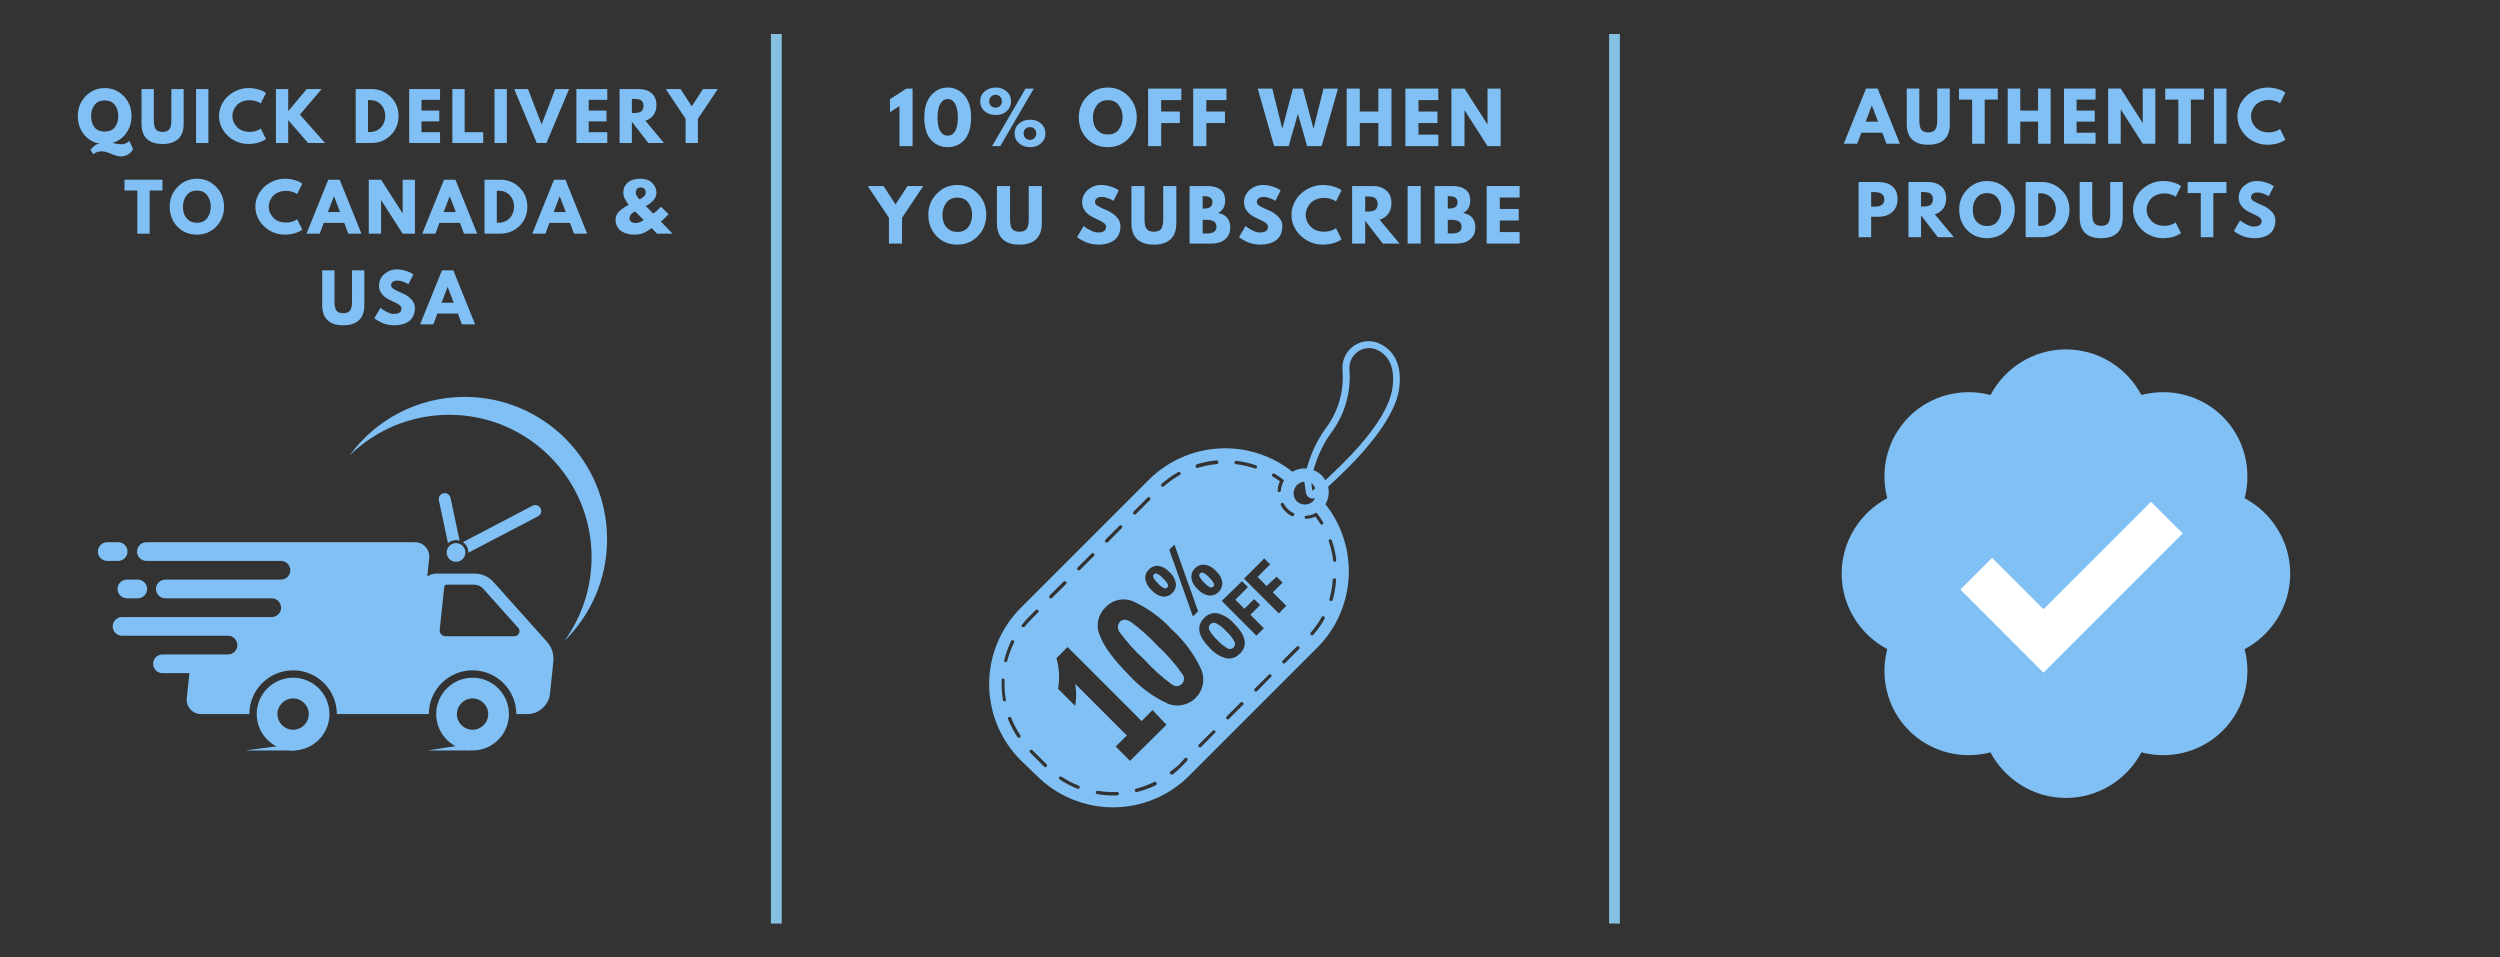 <svg version="1.0" preserveAspectRatio="xMidYMid meet" height="720" viewBox="0 0 1410 540" zoomAndPan="magnify" width="1880" xmlns:xlink="http://www.w3.org/1999/xlink" xmlns="http://www.w3.org/2000/svg"><rect x="0" y="0" width="1410" height="540" fill="#333333" stroke="none"/><defs><g></g><clipPath id="4c39a183b9"><path clip-rule="nonzero" d="M 434.809 19.184 L 440.898 19.184 L 440.898 520.949 L 434.809 520.949 Z M 434.809 19.184"></path></clipPath><clipPath id="568ee09080"><path clip-rule="nonzero" d="M 907.527 19.184 L 913.617 19.184 L 913.617 520.949 L 907.527 520.949 Z M 907.527 19.184"></path></clipPath><clipPath id="d43a332057"><path clip-rule="nonzero" d="M 246 382.117 L 287.191 382.117 L 287.191 423.254 L 246 423.254 Z M 246 382.117"></path></clipPath><clipPath id="9a68e6d4c7"><path clip-rule="nonzero" d="M 144.773 382.117 L 185.941 382.117 L 185.941 423.254 L 144.773 423.254 Z M 144.773 382.117"></path></clipPath><clipPath id="7e78d23006"><path clip-rule="nonzero" d="M 55.203 305 L 72 305 L 72 317 L 55.203 317 Z M 55.203 305"></path></clipPath><clipPath id="e36e5e833a"><path clip-rule="nonzero" d="M 197.066 223.844 L 342.391 223.844 L 342.391 361.812 L 197.066 361.812 Z M 197.066 223.844"></path></clipPath><clipPath id="6937b0c026"><path clip-rule="nonzero" d="M 138.098 419.391 L 166.469 419.391 L 166.469 423.254 L 138.098 423.254 Z M 138.098 419.391"></path></clipPath><clipPath id="517e103834"><path clip-rule="nonzero" d="M 241.016 419.391 L 265.215 419.391 L 265.215 423.254 L 241.016 423.254 Z M 241.016 419.391"></path></clipPath><clipPath id="45f32951cc"><path clip-rule="nonzero" d="M 557.703 192 L 790 192 L 790 455.156 L 557.703 455.156 Z M 557.703 192"></path></clipPath><clipPath id="b69b9ca2d8"><path clip-rule="nonzero" d="M 1038.695 197.059 L 1291.727 197.059 L 1291.727 450.09 L 1038.695 450.09 Z M 1038.695 197.059"></path></clipPath></defs><g clip-path="url(#4c39a183b9)"><path fill-rule="nonzero" fill-opacity="1" d="M 463.16 19.184 L 463.16 520.855 L 413.324 520.855 L 413.324 19.184 Z M 463.16 19.184" fill="#85c0e2"></path></g><g clip-path="url(#568ee09080)"><path fill-rule="nonzero" fill-opacity="1" d="M 935.879 19.184 L 935.879 520.855 L 886.043 520.855 L 886.043 19.184 Z M 935.879 19.184" fill="#85c0e2"></path></g><g fill-opacity="1" fill="#80c0f4"><g transform="translate(1040.932, 81.075)"><g><path d="M 18.062 -31.125 L 30.625 0 L 23.016 0 L 20.703 -6.219 L 8.859 -6.219 L 6.562 0 L -1.062 0 L 11.5 -31.125 Z M 18.297 -12.453 L 14.828 -21.5 L 14.75 -21.5 L 11.281 -12.453 Z M 18.297 -12.453"></path></g></g></g><g fill-opacity="1" fill="#80c0f4"><g transform="translate(1073.513, 81.075)"><g><path d="M 26.172 -31.125 L 26.172 -11.047 C 26.172 -7.223 25.141 -4.332 23.078 -2.375 C 21.016 -0.414 18 0.562 14.031 0.562 C 10.062 0.562 7.047 -0.414 4.984 -2.375 C 2.922 -4.332 1.891 -7.223 1.891 -11.047 L 1.891 -31.125 L 8.984 -31.125 L 8.984 -13.125 C 8.984 -10.613 9.379 -8.863 10.172 -7.875 C 10.961 -6.895 12.25 -6.406 14.031 -6.406 C 15.812 -6.406 17.098 -6.895 17.891 -7.875 C 18.68 -8.863 19.078 -10.613 19.078 -13.125 L 19.078 -31.125 Z M 26.172 -31.125"></path></g></g></g><g fill-opacity="1" fill="#80c0f4"><g transform="translate(1104.587, 81.075)"><g><path d="M 0.297 -24.891 L 0.297 -31.125 L 22.172 -31.125 L 22.172 -24.891 L 14.781 -24.891 L 14.781 0 L 7.688 0 L 7.688 -24.891 Z M 0.297 -24.891"></path></g></g></g><g fill-opacity="1" fill="#80c0f4"><g transform="translate(1130.079, 81.075)"><g><path d="M 9.359 -12.484 L 9.359 0 L 2.266 0 L 2.266 -31.125 L 9.359 -31.125 L 9.359 -18.703 L 19.391 -18.703 L 19.391 -31.125 L 26.484 -31.125 L 26.484 0 L 19.391 0 L 19.391 -12.484 Z M 9.359 -12.484"></path></g></g></g><g fill-opacity="1" fill="#80c0f4"><g transform="translate(1161.832, 81.075)"><g><path d="M 20.062 -31.125 L 20.062 -24.891 L 9.359 -24.891 L 9.359 -18.703 L 19.609 -18.703 L 19.609 -12.484 L 9.359 -12.484 L 9.359 -6.219 L 20.062 -6.219 L 20.062 0 L 2.266 0 L 2.266 -31.125 Z M 20.062 -31.125"></path></g></g></g><g fill-opacity="1" fill="#80c0f4"><g transform="translate(1186.721, 81.075)"><g><path d="M 9.359 -19.312 L 9.359 0 L 2.266 0 L 2.266 -31.125 L 9.359 -31.125 L 21.719 -11.812 L 21.797 -11.812 L 21.797 -31.125 L 28.891 -31.125 L 28.891 0 L 21.797 0 L 9.438 -19.312 Z M 9.359 -19.312"></path></g></g></g><g fill-opacity="1" fill="#80c0f4"><g transform="translate(1220.886, 81.075)"><g><path d="M 0.297 -24.891 L 0.297 -31.125 L 22.172 -31.125 L 22.172 -24.891 L 14.781 -24.891 L 14.781 0 L 7.688 0 L 7.688 -24.891 Z M 0.297 -24.891"></path></g></g></g><g fill-opacity="1" fill="#80c0f4"><g transform="translate(1246.379, 81.075)"><g><path d="M 9.359 -31.125 L 9.359 0 L 2.266 0 L 2.266 -31.125 Z M 9.359 -31.125"></path></g></g></g><g fill-opacity="1" fill="#80c0f4"><g transform="translate(1261.012, 81.075)"><g><path d="M 18.828 -6.406 C 19.898 -6.406 20.945 -6.566 21.969 -6.891 C 22.988 -7.223 23.738 -7.539 24.219 -7.844 L 24.938 -8.328 L 27.953 -2.297 C 27.848 -2.223 27.707 -2.125 27.531 -2 C 27.352 -1.875 26.941 -1.641 26.297 -1.297 C 25.66 -0.961 24.977 -0.664 24.25 -0.406 C 23.52 -0.156 22.562 0.066 21.375 0.266 C 20.195 0.461 18.984 0.562 17.734 0.562 C 14.836 0.562 12.094 -0.145 9.5 -1.562 C 6.914 -2.988 4.832 -4.945 3.25 -7.438 C 1.664 -9.926 0.875 -12.613 0.875 -15.5 C 0.875 -17.688 1.336 -19.785 2.266 -21.797 C 3.191 -23.805 4.426 -25.531 5.969 -26.969 C 7.52 -28.406 9.328 -29.551 11.391 -30.406 C 13.453 -31.258 15.566 -31.688 17.734 -31.688 C 19.742 -31.688 21.598 -31.445 23.297 -30.969 C 24.992 -30.488 26.191 -30.008 26.891 -29.531 L 27.953 -28.812 L 24.938 -22.781 C 24.758 -22.938 24.492 -23.117 24.141 -23.328 C 23.785 -23.547 23.078 -23.828 22.016 -24.172 C 20.961 -24.523 19.898 -24.703 18.828 -24.703 C 17.109 -24.703 15.57 -24.426 14.219 -23.875 C 12.863 -23.32 11.789 -22.594 11 -21.688 C 10.207 -20.781 9.602 -19.805 9.188 -18.766 C 8.77 -17.723 8.562 -16.66 8.562 -15.578 C 8.562 -13.211 9.445 -11.094 11.219 -9.219 C 12.988 -7.344 15.523 -6.406 18.828 -6.406 Z M 18.828 -6.406"></path></g></g></g><g fill-opacity="1" fill="#80c0f4"><g transform="translate(1045.973, 133.78)"><g><path d="M 2.266 -31.125 L 13.609 -31.125 C 16.785 -31.125 19.352 -30.305 21.312 -28.672 C 23.27 -27.035 24.25 -24.656 24.25 -21.531 C 24.25 -18.414 23.254 -15.973 21.266 -14.203 C 19.285 -12.43 16.734 -11.547 13.609 -11.547 L 9.359 -11.547 L 9.359 0 L 2.266 0 Z M 9.359 -17.203 L 11.359 -17.203 C 12.941 -17.203 14.238 -17.52 15.25 -18.156 C 16.27 -18.801 16.781 -19.852 16.781 -21.312 C 16.781 -22.789 16.27 -23.848 15.25 -24.484 C 14.238 -25.129 12.941 -25.453 11.359 -25.453 L 9.359 -25.453 Z M 9.359 -17.203"></path></g></g></g><g fill-opacity="1" fill="#80c0f4"><g transform="translate(1074.105, 133.78)"><g><path d="M 2.266 -31.125 L 13.391 -31.125 C 16.379 -31.125 18.816 -30.32 20.703 -28.719 C 22.586 -27.125 23.531 -24.844 23.531 -21.875 C 23.531 -19.582 22.957 -17.664 21.812 -16.125 C 20.676 -14.582 19.125 -13.492 17.156 -12.859 L 27.875 0 L 18.859 0 L 9.359 -12.297 L 9.359 0 L 2.266 0 Z M 9.359 -17.312 L 10.188 -17.312 C 10.844 -17.312 11.395 -17.32 11.844 -17.344 C 12.289 -17.375 12.801 -17.461 13.375 -17.609 C 13.957 -17.766 14.426 -17.977 14.781 -18.25 C 15.133 -18.531 15.438 -18.93 15.688 -19.453 C 15.938 -19.984 16.062 -20.625 16.062 -21.375 C 16.062 -22.133 15.938 -22.781 15.688 -23.312 C 15.438 -23.844 15.133 -24.242 14.781 -24.516 C 14.426 -24.797 13.957 -25.008 13.375 -25.156 C 12.801 -25.312 12.289 -25.398 11.844 -25.422 C 11.395 -25.441 10.844 -25.453 10.188 -25.453 L 9.359 -25.453 Z M 9.359 -17.312"></path></g></g></g><g fill-opacity="1" fill="#80c0f4"><g transform="translate(1104.122, 133.78)"><g><path d="M 0.875 -15.578 C 0.875 -20.078 2.406 -23.883 5.469 -27 C 8.539 -30.125 12.238 -31.688 16.562 -31.688 C 20.906 -31.688 24.598 -30.133 27.641 -27.031 C 30.691 -23.926 32.219 -20.109 32.219 -15.578 C 32.219 -11.023 30.719 -7.195 27.719 -4.094 C 24.727 -0.988 21.008 0.562 16.562 0.562 C 12.008 0.562 8.254 -0.973 5.297 -4.047 C 2.348 -7.129 0.875 -10.973 0.875 -15.578 Z M 8.531 -15.578 C 8.531 -13.941 8.781 -12.453 9.281 -11.109 C 9.781 -9.766 10.66 -8.625 11.922 -7.688 C 13.18 -6.758 14.727 -6.297 16.562 -6.297 C 19.195 -6.297 21.188 -7.203 22.531 -9.016 C 23.883 -10.828 24.562 -13.016 24.562 -15.578 C 24.562 -18.117 23.875 -20.301 22.5 -22.125 C 21.125 -23.945 19.145 -24.859 16.562 -24.859 C 14 -24.859 12.02 -23.945 10.625 -22.125 C 9.227 -20.301 8.531 -18.117 8.531 -15.578 Z M 8.531 -15.578"></path></g></g></g><g fill-opacity="1" fill="#80c0f4"><g transform="translate(1140.211, 133.78)"><g><path d="M 2.266 -31.125 L 11.281 -31.125 C 15.602 -31.125 19.297 -29.645 22.359 -26.688 C 25.43 -23.727 26.969 -20.023 26.969 -15.578 C 26.969 -11.098 25.438 -7.379 22.375 -4.422 C 19.32 -1.473 15.625 0 11.281 0 L 2.266 0 Z M 9.359 -6.344 L 10.453 -6.344 C 13.035 -6.344 15.148 -7.211 16.797 -8.953 C 18.453 -10.703 19.289 -12.898 19.312 -15.547 C 19.312 -18.18 18.488 -20.379 16.844 -22.141 C 15.195 -23.898 13.066 -24.781 10.453 -24.781 L 9.359 -24.781 Z M 9.359 -6.344"></path></g></g></g><g fill-opacity="1" fill="#80c0f4"><g transform="translate(1171.058, 133.78)"><g><path d="M 26.172 -31.125 L 26.172 -11.047 C 26.172 -7.223 25.141 -4.332 23.078 -2.375 C 21.016 -0.414 18 0.562 14.031 0.562 C 10.062 0.562 7.047 -0.414 4.984 -2.375 C 2.922 -4.332 1.891 -7.223 1.891 -11.047 L 1.891 -31.125 L 8.984 -31.125 L 8.984 -13.125 C 8.984 -10.613 9.379 -8.863 10.172 -7.875 C 10.961 -6.895 12.25 -6.406 14.031 -6.406 C 15.812 -6.406 17.098 -6.895 17.891 -7.875 C 18.68 -8.863 19.078 -10.613 19.078 -13.125 L 19.078 -31.125 Z M 26.172 -31.125"></path></g></g></g><g fill-opacity="1" fill="#80c0f4"><g transform="translate(1202.131, 133.78)"><g><path d="M 18.828 -6.406 C 19.898 -6.406 20.945 -6.566 21.969 -6.891 C 22.988 -7.223 23.738 -7.539 24.219 -7.844 L 24.938 -8.328 L 27.953 -2.297 C 27.848 -2.223 27.707 -2.125 27.531 -2 C 27.352 -1.875 26.941 -1.641 26.297 -1.297 C 25.66 -0.961 24.977 -0.664 24.25 -0.406 C 23.52 -0.156 22.562 0.066 21.375 0.266 C 20.195 0.461 18.984 0.562 17.734 0.562 C 14.836 0.562 12.094 -0.145 9.5 -1.562 C 6.914 -2.988 4.832 -4.945 3.25 -7.438 C 1.664 -9.926 0.875 -12.613 0.875 -15.5 C 0.875 -17.688 1.336 -19.785 2.266 -21.797 C 3.191 -23.805 4.426 -25.531 5.969 -26.969 C 7.52 -28.406 9.328 -29.551 11.391 -30.406 C 13.453 -31.258 15.566 -31.688 17.734 -31.688 C 19.742 -31.688 21.598 -31.445 23.297 -30.969 C 24.992 -30.488 26.191 -30.008 26.891 -29.531 L 27.953 -28.812 L 24.938 -22.781 C 24.758 -22.938 24.492 -23.117 24.141 -23.328 C 23.785 -23.547 23.078 -23.828 22.016 -24.172 C 20.961 -24.523 19.898 -24.703 18.828 -24.703 C 17.109 -24.703 15.57 -24.426 14.219 -23.875 C 12.863 -23.32 11.789 -22.594 11 -21.688 C 10.207 -20.781 9.602 -19.805 9.188 -18.766 C 8.77 -17.723 8.562 -16.66 8.562 -15.578 C 8.562 -13.211 9.445 -11.094 11.219 -9.219 C 12.988 -7.344 15.523 -6.406 18.828 -6.406 Z M 18.828 -6.406"></path></g></g></g><g fill-opacity="1" fill="#80c0f4"><g transform="translate(1233.544, 133.78)"><g><path d="M 0.297 -24.891 L 0.297 -31.125 L 22.172 -31.125 L 22.172 -24.891 L 14.781 -24.891 L 14.781 0 L 7.688 0 L 7.688 -24.891 Z M 0.297 -24.891"></path></g></g></g><g fill-opacity="1" fill="#80c0f4"><g transform="translate(1259.037, 133.78)"><g><path d="M 13.734 -31.688 C 15.41 -31.688 17.051 -31.441 18.656 -30.953 C 20.27 -30.461 21.469 -29.977 22.25 -29.5 L 23.391 -28.734 L 20.516 -23.078 C 20.285 -23.234 19.969 -23.43 19.562 -23.672 C 19.164 -23.91 18.414 -24.227 17.312 -24.625 C 16.207 -25.031 15.176 -25.234 14.219 -25.234 C 13.039 -25.234 12.129 -24.977 11.484 -24.469 C 10.848 -23.969 10.531 -23.289 10.531 -22.438 C 10.531 -22.008 10.676 -21.613 10.969 -21.25 C 11.27 -20.883 11.785 -20.492 12.516 -20.078 C 13.242 -19.672 13.883 -19.336 14.438 -19.078 C 15 -18.828 15.859 -18.453 17.016 -17.953 C 19.023 -17.098 20.738 -15.938 22.156 -14.469 C 23.582 -13 24.297 -11.332 24.297 -9.469 C 24.297 -7.688 23.973 -6.129 23.328 -4.797 C 22.691 -3.461 21.812 -2.414 20.688 -1.656 C 19.57 -0.906 18.332 -0.348 16.969 0.016 C 15.613 0.379 14.145 0.562 12.562 0.562 C 11.207 0.562 9.875 0.422 8.562 0.141 C 7.25 -0.129 6.148 -0.473 5.266 -0.891 C 4.391 -1.305 3.598 -1.711 2.891 -2.109 C 2.191 -2.516 1.68 -2.852 1.359 -3.125 L 0.875 -3.547 L 4.406 -9.5 C 4.707 -9.25 5.125 -8.926 5.656 -8.531 C 6.188 -8.145 7.125 -7.625 8.469 -6.969 C 9.812 -6.32 11 -6 12.031 -6 C 15.02 -6 16.516 -7.016 16.516 -9.047 C 16.516 -9.473 16.406 -9.867 16.188 -10.234 C 15.977 -10.598 15.602 -10.961 15.062 -11.328 C 14.52 -11.691 14.039 -11.977 13.625 -12.188 C 13.219 -12.406 12.539 -12.734 11.594 -13.172 C 10.656 -13.617 9.957 -13.957 9.5 -14.188 C 7.613 -15.113 6.156 -16.273 5.125 -17.672 C 4.094 -19.066 3.578 -20.566 3.578 -22.172 C 3.578 -24.961 4.609 -27.242 6.672 -29.016 C 8.734 -30.797 11.086 -31.688 13.734 -31.688 Z M 13.734 -31.688"></path></g></g></g><path fill-rule="nonzero" fill-opacity="1" d="M 290.047 358.855 L 251.25 358.855 C 249.305 358.855 247.793 357.176 247.996 355.242 L 250.535 331.078 C 250.613 330.344 251.27 329.75 252.004 329.75 L 267.301 329.75 C 269.328 329.75 271.188 330.555 272.473 331.988 L 292.422 354.281 C 293.934 355.969 292.434 358.855 290.047 358.855 Z M 308.602 362.082 L 278.246 328.16 C 275.578 325.18 271.711 323.504 267.496 323.504 L 245.996 323.504 C 244.172 323.504 242.43 324.121 240.98 325.156 L 242.078 314.723 C 242.578 309.957 238.84 305.801 234.047 305.801 L 82.555 305.801 C 79.641 305.801 77.281 308.164 77.281 311.078 C 77.281 313.992 79.641 316.355 82.555 316.355 L 158.469 316.355 C 161.383 316.355 163.742 318.715 163.742 321.629 C 163.742 324.543 161.383 326.906 158.469 326.906 L 93.246 326.906 C 90.332 326.906 87.973 329.266 87.973 332.18 C 87.973 335.094 90.332 337.457 93.246 337.457 L 153.242 337.457 C 156.156 337.457 158.52 339.816 158.52 342.73 C 158.52 345.645 156.156 348.008 153.242 348.008 L 68.828 348.008 C 65.914 348.008 63.551 350.371 63.551 353.281 C 63.551 356.195 65.914 358.559 68.828 358.559 L 128.594 358.559 C 131.508 358.559 133.871 360.922 133.871 363.836 C 133.871 366.746 131.508 369.109 128.594 369.109 L 91.637 369.109 C 88.723 369.109 86.363 371.473 86.363 374.387 C 86.363 377.301 88.723 379.66 91.637 379.66 L 106.828 379.66 L 105.34 393.824 C 104.84 398.59 108.578 402.742 113.371 402.742 L 140.629 402.742 C 140.629 389.137 151.695 378.066 165.301 378.066 C 178.91 378.066 189.977 389.137 189.977 402.742 L 241.844 402.742 C 241.844 389.137 252.914 378.066 266.52 378.066 C 280.125 378.066 291.195 389.137 291.195 402.742 L 297.605 402.742 C 303.887 402.742 309.516 397.648 310.176 391.367 L 312.074 373.316 C 312.516 369.102 311.266 365.062 308.602 362.082" fill="#80c0f4"></path><g clip-path="url(#d43a332057)"><path fill-rule="nonzero" fill-opacity="1" d="M 266.52 411.578 C 261.648 411.578 257.688 407.613 257.688 402.742 C 257.688 397.875 261.648 393.91 266.52 393.91 C 271.391 393.91 275.352 397.875 275.352 402.742 C 275.352 407.613 271.391 411.578 266.52 411.578 Z M 266.52 382.23 C 255.211 382.23 246.008 391.434 246.008 402.742 C 246.008 414.055 255.211 423.254 266.52 423.254 C 277.832 423.254 287.031 414.055 287.031 402.742 C 287.031 391.434 277.832 382.23 266.52 382.23" fill="#80c0f4"></path></g><g clip-path="url(#9a68e6d4c7)"><path fill-rule="nonzero" fill-opacity="1" d="M 165.301 411.578 C 160.434 411.578 156.469 407.613 156.469 402.742 C 156.469 397.875 160.434 393.91 165.301 393.91 C 170.172 393.91 174.137 397.875 174.137 402.742 C 174.137 407.613 170.172 411.578 165.301 411.578 Z M 165.301 382.23 C 153.992 382.23 144.789 391.434 144.789 402.742 C 144.789 414.055 153.992 423.254 165.301 423.254 C 176.613 423.254 185.816 414.055 185.816 402.742 C 185.816 391.434 176.613 382.23 165.301 382.23" fill="#80c0f4"></path></g><g clip-path="url(#7e78d23006)"><path fill-rule="nonzero" fill-opacity="1" d="M 71.902 311.078 C 71.902 308.164 69.539 305.801 66.625 305.801 L 60.48 305.801 C 57.566 305.801 55.203 308.164 55.203 311.078 C 55.203 313.992 57.566 316.355 60.48 316.355 L 66.625 316.355 C 69.539 316.355 71.902 313.992 71.902 311.078" fill="#80c0f4"></path></g><path fill-rule="nonzero" fill-opacity="1" d="M 66.293 332.18 C 66.293 335.094 68.652 337.457 71.566 337.457 L 77.715 337.457 C 80.629 337.457 82.992 335.094 82.992 332.18 C 82.992 329.266 80.629 326.906 77.715 326.906 L 71.566 326.906 C 68.652 326.906 66.293 329.266 66.293 332.18" fill="#80c0f4"></path><g clip-path="url(#e36e5e833a)"><path fill-rule="nonzero" fill-opacity="1" d="M 262.082 223.844 C 235.41 223.844 211.773 236.844 197.168 256.859 C 211.648 242.688 231.473 233.949 253.336 233.949 C 297.688 233.949 333.645 269.906 333.645 314.258 C 333.645 331.938 327.93 348.281 318.25 361.547 C 333.145 346.969 342.391 326.641 342.391 304.152 C 342.391 259.797 306.434 223.844 262.082 223.844" fill="#80c0f4"></path></g><path fill-rule="nonzero" fill-opacity="1" d="M 262.477 311.586 C 262.477 314.496 260.113 316.859 257.199 316.859 C 254.285 316.859 251.922 314.496 251.922 311.586 C 251.922 308.672 254.285 306.309 257.199 306.309 C 260.113 306.309 262.477 308.672 262.477 311.586" fill="#80c0f4"></path><path fill-rule="nonzero" fill-opacity="1" d="M 304.867 286.652 C 304.008 285.012 301.98 284.375 300.336 285.234 L 261.055 305.781 C 262.93 307.027 264.168 309.16 264.168 311.586 C 264.168 311.633 264.164 311.68 264.164 311.727 L 303.449 291.18 C 305.09 290.32 305.727 288.293 304.867 286.652 Z M 250.117 278.191 C 248.301 278.574 247.145 280.355 247.527 282.168 L 252.648 306.309 C 253.871 305.254 255.461 304.613 257.199 304.613 C 257.898 304.613 258.574 304.719 259.215 304.914 L 254.094 280.777 C 253.711 278.965 251.93 277.805 250.117 278.191" fill="#80c0f4"></path><g clip-path="url(#6937b0c026)"><path fill-rule="nonzero" fill-opacity="1" d="M 166.203 419.531 L 166.203 423.254 L 138.273 423.254 Z M 166.203 419.531" fill="#80c0f4"></path></g><g clip-path="url(#517e103834)"><path fill-rule="nonzero" fill-opacity="1" d="M 265.129 419.531 L 265.129 423.254 L 241.016 423.254 Z M 265.129 419.531" fill="#80c0f4"></path></g><path fill-rule="nonzero" fill-opacity="1" d="M 679.16 328.559 C 680.137 329.66 681.277 330.559 682.574 331.254 C 682.879 331.363 683.188 331.383 683.504 331.316 C 683.82 331.246 684.09 331.102 684.32 330.871 C 684.57 330.629 684.723 330.336 684.777 329.992 C 684.832 329.648 684.781 329.324 684.625 329.012 C 683.926 327.773 683.055 326.672 682.004 325.711 C 681.039 324.578 679.887 323.68 678.551 323.016 C 678.254 322.91 677.953 322.891 677.645 322.957 C 677.336 323.027 677.066 323.172 676.844 323.395 C 676.582 323.633 676.426 323.926 676.367 324.273 C 676.312 324.621 676.371 324.949 676.539 325.254 C 677.227 326.504 678.098 327.605 679.16 328.559 Z M 679.16 328.559" fill="#80c0f4"></path><g clip-path="url(#45f32951cc)"><path fill-rule="nonzero" fill-opacity="1" d="M 750.477 273.184 C 750.664 272.992 750.895 272.84 751.082 272.613 L 753.93 269.957 C 755.828 268.211 757.727 266.16 759.891 264.223 C 772.527 251.547 786.914 234.164 789.078 219.516 C 791.621 201.789 782.512 195.449 776.855 193.285 C 775.707 192.879 774.523 192.617 773.309 192.504 C 772.094 192.391 770.887 192.426 769.68 192.609 C 768.473 192.797 767.309 193.125 766.188 193.602 C 765.062 194.074 764.012 194.68 763.039 195.414 C 762.031 196.188 761.133 197.074 760.348 198.074 C 759.559 199.074 758.91 200.156 758.395 201.32 C 757.883 202.484 757.52 203.695 757.309 204.949 C 757.102 206.207 757.051 207.465 757.156 208.734 C 757.414 211.734 757.387 214.734 757.078 217.727 C 756.77 220.723 756.184 223.664 755.32 226.547 C 754.457 229.434 753.328 232.211 751.941 234.883 C 750.551 237.555 748.926 240.074 747.059 242.438 C 742.477 249.133 739.121 256.395 737.004 264.223 C 735.586 264.098 734.184 264.188 732.797 264.496 C 731.41 264.809 730.105 265.324 728.879 266.047 C 727.43 264.895 725.934 263.816 724.387 262.801 C 722.84 261.789 721.25 260.848 719.617 259.977 C 717.984 259.109 716.316 258.316 714.613 257.598 C 712.906 256.883 711.172 256.242 709.41 255.684 C 707.648 255.125 705.863 254.648 704.055 254.25 C 702.25 253.852 700.43 253.539 698.594 253.309 C 696.758 253.078 694.918 252.93 693.07 252.867 C 691.219 252.805 689.375 252.824 687.527 252.93 C 685.68 253.031 683.844 253.223 682.012 253.492 C 680.184 253.766 678.371 254.121 676.574 254.559 C 674.777 254.996 673.004 255.512 671.254 256.109 C 669.504 256.711 667.785 257.387 666.094 258.141 C 664.406 258.895 662.758 259.727 661.145 260.633 C 659.531 261.535 657.965 262.512 656.438 263.562 C 654.914 264.609 653.441 265.723 652.02 266.906 C 650.598 268.09 649.23 269.332 647.922 270.641 L 575.809 342.754 C 574.391 344.16 573.047 345.633 571.777 347.176 C 570.504 348.715 569.312 350.312 568.199 351.973 C 567.086 353.629 566.059 355.336 565.113 357.098 C 564.168 358.855 563.312 360.656 562.543 362.504 C 561.777 364.348 561.102 366.223 560.52 368.133 C 559.938 370.043 559.449 371.977 559.059 373.938 C 558.668 375.895 558.375 377.867 558.18 379.855 C 557.98 381.844 557.883 383.836 557.883 385.832 C 557.883 387.828 557.98 389.82 558.18 391.809 C 558.375 393.797 558.668 395.77 559.059 397.727 C 559.449 399.684 559.938 401.621 560.52 403.531 C 561.102 405.441 561.777 407.316 562.543 409.16 C 563.312 411.004 564.168 412.805 565.113 414.566 C 566.059 416.324 567.086 418.035 568.199 419.691 C 569.312 421.348 570.504 422.949 571.777 424.488 C 573.047 426.027 574.391 427.504 575.809 428.91 L 584.652 437.41 C 586.059 438.828 587.535 440.172 589.074 441.445 C 590.613 442.715 592.211 443.906 593.871 445.02 C 595.527 446.133 597.238 447.164 598.996 448.109 C 600.754 449.055 602.559 449.91 604.402 450.676 C 606.246 451.445 608.121 452.117 610.031 452.699 C 611.941 453.281 613.875 453.77 615.836 454.16 C 617.793 454.551 619.766 454.844 621.754 455.043 C 623.742 455.238 625.734 455.336 627.73 455.336 C 629.727 455.336 631.719 455.238 633.707 455.043 C 635.695 454.844 637.668 454.551 639.625 454.16 C 641.586 453.77 643.52 453.281 645.43 452.699 C 647.34 452.117 649.215 451.445 651.059 450.676 C 652.902 449.91 654.707 449.055 656.465 448.109 C 658.223 447.164 659.934 446.133 661.59 445.02 C 663.25 443.906 664.848 442.715 666.387 441.445 C 667.926 440.172 669.402 438.828 670.809 437.41 L 742.922 365.297 C 744.23 363.988 745.473 362.625 746.656 361.203 C 747.836 359.781 748.949 358.309 750 356.785 C 751.047 355.266 752.023 353.695 752.926 352.086 C 753.832 350.473 754.664 348.824 755.418 347.137 C 756.172 345.449 756.852 343.73 757.449 341.984 C 758.047 340.234 758.566 338.461 759.004 336.664 C 759.441 334.871 759.797 333.059 760.07 331.23 C 760.34 329.402 760.531 327.566 760.637 325.719 C 760.742 323.875 760.762 322.027 760.699 320.18 C 760.641 318.332 760.492 316.492 760.262 314.656 C 760.031 312.824 759.719 311.004 759.324 309.199 C 758.93 307.391 758.453 305.609 757.895 303.848 C 757.336 302.082 756.699 300.352 755.984 298.645 C 755.27 296.941 754.48 295.273 753.613 293.641 C 752.746 292.008 751.805 290.418 750.793 288.871 C 749.781 287.324 748.703 285.828 747.555 284.379 C 748.43 282.887 749 281.281 749.262 279.57 C 749.523 277.859 749.461 276.16 749.07 274.473 C 749.375 274.129 749.906 273.715 750.477 273.184 Z M 566.625 395.625 C 566.387 395.625 566.18 395.555 566 395.402 C 565.82 395.25 565.711 395.059 565.676 394.828 C 565.137 391.812 564.883 388.777 564.914 385.719 C 564.914 384.996 564.914 384.238 564.914 383.516 C 564.902 383.289 564.969 383.086 565.117 382.914 C 565.262 382.738 565.449 382.637 565.676 382.605 C 565.934 382.625 566.148 382.73 566.324 382.918 C 566.5 383.109 566.586 383.332 566.586 383.594 C 566.586 384.312 566.586 384.996 566.586 385.719 C 566.562 388.676 566.801 391.609 567.305 394.523 C 567.348 394.766 567.301 394.992 567.172 395.203 C 567.039 395.41 566.859 395.551 566.625 395.625 Z M 567.344 373.496 L 567.078 373.496 C 566.828 373.43 566.637 373.289 566.504 373.066 C 566.371 372.844 566.336 372.609 566.395 372.359 C 567.301 368.676 568.566 365.121 570.191 361.691 C 570.23 361.559 570.297 361.438 570.391 361.332 C 570.484 361.227 570.594 361.145 570.723 361.09 C 570.852 361.031 570.984 361.004 571.125 361.008 C 571.266 361.012 571.402 361.047 571.527 361.109 C 571.652 361.172 571.758 361.258 571.848 361.367 C 571.934 361.48 571.992 361.602 572.027 361.738 C 572.059 361.875 572.059 362.016 572.031 362.152 C 572.004 362.289 571.945 362.414 571.859 362.527 C 570.25 365.828 568.984 369.258 568.066 372.812 C 567.957 373.18 567.719 373.41 567.344 373.496 Z M 575.125 416.082 C 574.949 416.121 574.77 416.121 574.594 416.082 C 574.262 416.086 574.008 415.949 573.836 415.664 C 571.715 412.5 569.957 409.148 568.559 405.605 C 568.512 405.492 568.484 405.371 568.484 405.246 C 568.488 405.117 568.512 405 568.562 404.883 C 568.613 404.77 568.684 404.668 568.777 404.582 C 568.867 404.496 568.973 404.434 569.09 404.391 C 569.336 404.301 569.582 404.305 569.824 404.406 C 570.066 404.508 570.238 404.68 570.344 404.922 C 571.688 408.324 573.367 411.551 575.391 414.602 C 575.488 414.711 575.559 414.836 575.602 414.977 C 575.641 415.117 575.648 415.262 575.621 415.406 C 575.598 415.551 575.539 415.684 575.453 415.801 C 575.363 415.922 575.258 416.012 575.125 416.082 Z M 751.652 338.352 C 751.586 338.547 751.469 338.703 751.301 338.82 C 751.133 338.941 750.949 338.996 750.742 338.996 L 750.477 338.996 C 750.227 338.922 750.035 338.77 749.91 338.539 C 749.785 338.312 749.758 338.07 749.832 337.82 C 750.82 334.289 751.426 330.695 751.652 327.039 C 751.684 326.781 751.797 326.57 751.992 326.402 C 752.191 326.234 752.418 326.156 752.676 326.168 C 752.934 326.195 753.148 326.309 753.316 326.508 C 753.484 326.703 753.562 326.934 753.551 327.191 C 753.297 330.977 752.664 334.695 751.652 338.352 Z M 749.945 304.191 C 750.195 304.113 750.438 304.137 750.672 304.254 C 750.906 304.371 751.07 304.551 751.16 304.797 C 752.375 308.395 753.211 312.074 753.664 315.844 C 753.68 315.969 753.672 316.094 753.637 316.215 C 753.605 316.34 753.547 316.449 753.469 316.551 C 753.391 316.648 753.297 316.73 753.184 316.793 C 753.074 316.852 752.957 316.891 752.828 316.906 C 752.594 316.906 752.387 316.828 752.211 316.668 C 752.035 316.504 751.938 316.309 751.918 316.07 C 751.477 312.426 750.656 308.871 749.453 305.406 C 749.363 305.195 749.355 304.977 749.418 304.758 C 749.48 304.539 749.605 304.363 749.793 304.23 Z M 729.488 289.273 C 729.602 289.332 729.699 289.406 729.785 289.504 C 729.867 289.602 729.926 289.715 729.961 289.836 C 729.996 289.957 730.008 290.082 729.992 290.211 C 729.973 290.336 729.934 290.457 729.867 290.566 C 729.777 290.75 729.641 290.895 729.461 290.992 C 729.277 291.09 729.086 291.125 728.879 291.098 C 728.727 291.133 728.578 291.133 728.426 291.098 C 727.156 290.375 726.008 289.504 724.969 288.477 C 723.945 287.449 723.086 286.297 722.391 285.023 C 722.266 284.793 722.238 284.551 722.312 284.301 C 722.387 284.047 722.539 283.859 722.77 283.734 C 723 283.605 723.242 283.582 723.492 283.656 C 723.746 283.73 723.934 283.883 724.059 284.113 C 724.676 285.223 725.422 286.234 726.301 287.148 C 727.211 288.012 728.223 288.73 729.336 289.312 Z M 717.492 267.488 C 717.625 267.266 717.816 267.117 718.07 267.051 C 718.32 266.984 718.559 267.016 718.785 267.148 C 720.449 268.148 722.059 269.234 723.605 270.41 L 724.211 270.867 L 723.871 271.586 C 723.047 273.184 722.562 274.879 722.426 276.672 C 722.406 276.922 722.309 277.129 722.125 277.297 C 721.941 277.465 721.727 277.547 721.48 277.547 C 721.215 277.535 720.996 277.434 720.82 277.242 C 720.641 277.051 720.559 276.82 720.566 276.559 C 720.711 274.781 721.141 273.07 721.859 271.438 C 720.566 270.523 719.238 269.613 717.836 268.777 C 717.609 268.648 717.465 268.457 717.398 268.203 C 717.332 267.953 717.363 267.715 717.492 267.488 Z M 697.301 259.898 C 701.07 260.352 704.75 261.184 708.348 262.402 C 708.469 262.441 708.578 262.504 708.676 262.586 C 708.773 262.668 708.848 262.77 708.906 262.883 C 708.965 262.996 708.996 263.117 709.004 263.246 C 709.012 263.371 708.996 263.496 708.953 263.617 C 708.883 263.805 708.762 263.953 708.594 264.066 C 708.426 264.176 708.242 264.23 708.043 264.223 L 707.738 264.223 C 704.266 263.051 700.711 262.242 697.074 261.797 C 696.82 261.766 696.609 261.652 696.449 261.453 C 696.285 261.254 696.215 261.027 696.238 260.77 C 696.242 260.633 696.273 260.504 696.336 260.379 C 696.395 260.258 696.477 260.152 696.582 260.066 C 696.688 259.977 696.809 259.918 696.938 259.879 C 697.07 259.844 697.203 259.836 697.34 259.859 Z M 700.488 327.797 L 703.828 331.141 L 696.73 338.234 L 701.855 343.359 L 707.32 337.895 L 710.699 341.234 L 705.234 346.738 L 712.824 354.328 L 708.613 358.504 L 689.066 338.918 Z M 674.871 261.871 C 678.5 260.758 682.207 260.023 685.992 259.668 C 686.137 259.66 686.281 259.68 686.422 259.727 C 686.559 259.777 686.684 259.852 686.793 259.953 C 686.898 260.055 686.984 260.172 687.043 260.309 C 687.102 260.441 687.129 260.586 687.129 260.734 C 687.152 260.996 687.078 261.227 686.906 261.426 C 686.734 261.629 686.52 261.738 686.258 261.758 C 682.605 262.105 679.023 262.812 675.516 263.883 L 675.25 263.883 C 675.012 263.895 674.797 263.824 674.609 263.672 C 674.422 263.52 674.312 263.324 674.273 263.086 C 674.234 262.852 674.277 262.629 674.406 262.426 C 674.535 262.223 674.715 262.09 674.945 262.023 Z M 673.996 320.551 C 674.699 319.781 675.543 319.215 676.52 318.852 C 677.496 318.492 678.504 318.375 679.539 318.5 C 680.766 318.707 681.918 319.117 683.004 319.73 C 684.086 320.344 685.031 321.121 685.84 322.066 C 686.773 322.867 687.547 323.801 688.152 324.867 C 688.758 325.938 689.164 327.078 689.367 328.293 C 689.414 328.801 689.398 329.309 689.332 329.816 C 689.266 330.324 689.145 330.816 688.969 331.297 C 688.793 331.777 688.566 332.23 688.293 332.664 C 688.016 333.094 687.699 333.488 687.336 333.852 C 686.977 334.215 686.578 334.531 686.148 334.805 C 685.719 335.082 685.262 335.305 684.781 335.48 C 684.301 335.656 683.809 335.777 683.301 335.848 C 682.797 335.914 682.289 335.926 681.777 335.883 C 680.57 335.66 679.434 335.25 678.367 334.645 C 677.301 334.039 676.363 333.273 675.555 332.352 C 674.582 331.539 673.789 330.578 673.168 329.473 C 672.547 328.371 672.141 327.191 671.949 325.938 C 671.844 324.93 671.973 323.949 672.332 323 C 672.695 322.051 673.25 321.234 673.996 320.551 Z M 675.742 344.801 L 672.82 347.688 L 659.461 310.074 L 662.383 307.188 Z M 655.211 272.879 C 658.023 270.371 661.074 268.195 664.355 266.352 C 664.465 266.262 664.59 266.199 664.723 266.164 C 664.859 266.133 664.996 266.129 665.133 266.152 C 665.273 266.18 665.398 266.234 665.512 266.316 C 665.625 266.398 665.715 266.5 665.785 266.625 C 665.852 266.746 665.891 266.875 665.902 267.016 C 665.914 267.156 665.891 267.293 665.844 267.422 C 665.793 267.555 665.719 267.668 665.617 267.766 C 665.516 267.863 665.398 267.938 665.27 267.98 C 662.078 269.789 659.105 271.902 656.348 274.32 C 656.16 274.473 655.945 274.547 655.703 274.547 C 655.438 274.535 655.207 274.434 655.02 274.246 C 654.859 274.027 654.801 273.789 654.836 273.523 C 654.875 273.258 654.996 273.043 655.211 272.879 Z M 659.652 322.711 C 660.586 323.535 661.355 324.492 661.961 325.578 C 662.566 326.664 662.973 327.824 663.18 329.051 C 663.289 330.059 663.168 331.035 662.812 331.984 C 662.457 332.934 661.91 333.75 661.168 334.441 C 660.477 335.18 659.656 335.73 658.711 336.09 C 657.766 336.449 656.789 336.582 655.777 336.492 C 654.555 336.266 653.406 335.844 652.328 335.215 C 651.254 334.59 650.316 333.801 649.516 332.848 C 648.586 332.035 647.812 331.09 647.203 330.02 C 646.59 328.945 646.172 327.801 645.949 326.586 C 645.855 325.57 645.992 324.594 646.359 323.645 C 646.727 322.695 647.285 321.879 648.035 321.195 C 648.719 320.441 649.535 319.883 650.484 319.52 C 651.434 319.16 652.414 319.035 653.426 319.145 C 654.637 319.371 655.773 319.789 656.84 320.402 C 657.906 321.012 658.844 321.785 659.652 322.711 Z M 639.309 288.555 L 647.203 280.66 C 647.289 280.566 647.387 280.496 647.504 280.445 C 647.617 280.395 647.738 280.371 647.867 280.371 C 647.992 280.371 648.113 280.395 648.227 280.445 C 648.344 280.496 648.445 280.566 648.531 280.66 C 648.621 280.75 648.695 280.852 648.746 280.973 C 648.793 281.09 648.82 281.215 648.82 281.344 C 648.82 281.473 648.793 281.594 648.746 281.715 C 648.695 281.832 648.621 281.938 648.531 282.023 L 640.637 289.957 C 640.461 290.145 640.246 290.246 639.988 290.262 C 639.719 290.258 639.492 290.156 639.309 289.957 C 639.215 289.871 639.145 289.77 639.094 289.656 C 639.043 289.539 639.02 289.418 639.02 289.293 C 639.02 289.168 639.043 289.047 639.094 288.934 C 639.145 288.816 639.215 288.715 639.309 288.629 Z M 623.516 304.344 L 631.414 296.449 C 631.602 296.305 631.812 296.242 632.047 296.262 C 632.285 296.277 632.484 296.371 632.652 296.535 C 632.82 296.703 632.91 296.906 632.93 297.141 C 632.945 297.375 632.883 297.586 632.742 297.777 L 624.883 305.746 C 624.695 305.938 624.469 306.039 624.199 306.051 C 623.93 306.047 623.703 305.945 623.516 305.746 C 623.426 305.66 623.355 305.559 623.305 305.445 C 623.254 305.328 623.23 305.207 623.23 305.082 C 623.23 304.957 623.254 304.836 623.305 304.723 C 623.355 304.605 623.426 304.504 623.516 304.418 Z M 607.727 320.133 L 615.621 312.238 C 615.711 312.145 615.816 312.074 615.934 312.023 C 616.055 311.973 616.176 311.945 616.305 311.945 C 616.434 311.945 616.559 311.973 616.676 312.023 C 616.797 312.074 616.898 312.145 616.988 312.238 C 617.16 312.426 617.246 312.648 617.246 312.902 C 617.246 313.156 617.16 313.379 616.988 313.566 L 609.094 321.461 C 608.898 321.633 608.672 321.723 608.41 321.723 C 608.152 321.723 607.922 321.633 607.727 321.461 C 607.578 321.277 607.504 321.07 607.504 320.832 C 607.504 320.598 607.578 320.391 607.727 320.207 Z M 577.062 353.609 C 576.859 353.68 576.656 353.68 576.453 353.609 C 576.363 353.523 576.293 353.422 576.242 353.305 C 576.191 353.191 576.168 353.07 576.168 352.945 C 576.168 352.816 576.191 352.699 576.242 352.582 C 576.293 352.465 576.363 352.367 576.453 352.281 C 577.77 350.594 579.188 349 580.703 347.496 L 584.16 344.043 C 584.348 343.871 584.566 343.785 584.824 343.785 C 585.078 343.785 585.297 343.871 585.488 344.043 C 585.578 344.133 585.652 344.238 585.703 344.355 C 585.754 344.473 585.777 344.598 585.777 344.727 C 585.777 344.855 585.754 344.98 585.703 345.098 C 585.652 345.215 585.578 345.32 585.488 345.41 L 582.031 348.863 C 580.574 350.312 579.211 351.844 577.934 353.457 C 577.668 353.66 577.379 353.711 577.062 353.609 Z M 590.27 432.402 C 590.094 432.59 589.879 432.691 589.625 432.707 C 589.352 432.703 589.125 432.602 588.941 432.402 L 581.047 424.508 C 580.938 424.426 580.848 424.324 580.781 424.203 C 580.715 424.082 580.68 423.953 580.668 423.816 C 580.66 423.68 580.68 423.547 580.727 423.418 C 580.773 423.289 580.848 423.176 580.945 423.078 C 581.043 422.98 581.156 422.906 581.285 422.859 C 581.414 422.812 581.547 422.793 581.684 422.801 C 581.82 422.812 581.949 422.848 582.07 422.914 C 582.191 422.98 582.293 423.07 582.375 423.18 L 590.27 431.074 C 590.359 431.16 590.434 431.262 590.48 431.375 C 590.531 431.492 590.559 431.613 590.559 431.738 C 590.559 431.863 590.531 431.984 590.48 432.102 C 590.434 432.215 590.359 432.316 590.27 432.402 Z M 592.621 337.516 C 592.367 337.527 592.152 337.438 591.977 337.25 C 591.883 337.16 591.812 337.055 591.762 336.938 C 591.711 336.82 591.688 336.695 591.688 336.566 C 591.688 336.438 591.711 336.312 591.762 336.195 C 591.812 336.078 591.883 335.973 591.977 335.883 L 599.832 328.062 C 600.027 327.891 600.258 327.805 600.516 327.805 C 600.777 327.805 601.004 327.891 601.199 328.062 C 601.293 328.152 601.363 328.258 601.414 328.375 C 601.465 328.496 601.492 328.617 601.492 328.746 C 601.492 328.875 601.465 329 601.414 329.117 C 601.363 329.238 601.293 329.34 601.199 329.43 L 593.305 337.324 C 593.117 337.516 592.891 337.602 592.621 337.59 Z M 608.07 444.852 C 607.957 444.887 607.844 444.887 607.727 444.852 C 604.18 443.484 600.828 441.738 597.672 439.613 C 597.566 439.547 597.477 439.465 597.406 439.359 C 597.336 439.258 597.285 439.148 597.262 439.023 C 597.238 438.902 597.234 438.781 597.262 438.66 C 597.285 438.539 597.332 438.426 597.406 438.324 C 597.473 438.215 597.562 438.129 597.668 438.055 C 597.773 437.984 597.887 437.938 598.012 437.91 C 598.137 437.887 598.262 437.887 598.387 437.91 C 598.512 437.938 598.629 437.984 598.734 438.059 C 601.781 440.078 605.008 441.762 608.41 443.105 C 608.617 443.191 608.773 443.336 608.879 443.531 C 608.98 443.727 609.016 443.934 608.973 444.152 C 608.934 444.371 608.828 444.555 608.656 444.699 C 608.488 444.844 608.293 444.922 608.07 444.926 Z M 629.969 448.648 L 627.617 448.648 C 624.66 448.633 621.727 448.383 618.812 447.887 C 618.684 447.867 618.566 447.828 618.457 447.762 C 618.348 447.695 618.254 447.609 618.18 447.504 C 618.105 447.402 618.055 447.289 618.023 447.164 C 617.996 447.039 617.992 446.914 618.016 446.785 C 618.031 446.66 618.074 446.543 618.141 446.438 C 618.207 446.328 618.293 446.238 618.398 446.168 C 618.504 446.094 618.617 446.047 618.742 446.023 C 618.867 446 618.992 446 619.113 446.027 C 622.738 446.605 626.379 446.82 630.047 446.672 C 630.305 446.672 630.527 446.758 630.719 446.934 C 630.906 447.109 631.012 447.328 631.031 447.582 C 631.039 447.723 631.016 447.859 630.965 447.988 C 630.91 448.117 630.832 448.23 630.73 448.324 C 630.629 448.418 630.512 448.488 630.379 448.531 C 630.246 448.574 630.109 448.586 629.969 448.57 Z M 651.793 442.914 C 648.383 444.547 644.84 445.812 641.168 446.711 L 640.938 446.711 C 640.727 446.703 640.535 446.633 640.367 446.5 C 640.199 446.367 640.086 446.195 640.027 445.988 C 639.992 445.867 639.984 445.742 640 445.613 C 640.016 445.488 640.055 445.367 640.121 445.258 C 640.184 445.145 640.27 445.051 640.371 444.977 C 640.473 444.898 640.586 444.844 640.711 444.812 C 644.262 443.91 647.676 442.645 650.957 441.02 C 651.191 440.906 651.426 440.891 651.668 440.973 C 651.914 441.055 652.094 441.207 652.211 441.434 C 652.297 441.559 652.355 441.691 652.379 441.84 C 652.406 441.984 652.398 442.133 652.355 442.273 C 652.316 442.418 652.246 442.547 652.148 442.66 C 652.051 442.773 651.93 442.855 651.793 442.914 Z M 637.297 429.137 L 629.25 421.055 L 635.512 414.789 L 606.398 385.68 C 607.148 389.828 607.148 393.98 606.398 398.129 L 596.758 388.488 C 597.754 382.652 597.449 376.883 595.848 371.18 L 602.109 364.918 L 643.859 406.668 L 650.012 400.48 L 657.906 408.758 Z M 669.559 429.137 L 666.027 432.707 C 664.543 434.164 662.984 435.543 661.359 436.844 C 661.156 436.914 660.953 436.914 660.75 436.844 C 660.457 436.84 660.219 436.727 660.031 436.5 C 659.938 436.414 659.867 436.312 659.816 436.199 C 659.766 436.082 659.742 435.961 659.742 435.836 C 659.742 435.711 659.766 435.59 659.816 435.477 C 659.867 435.359 659.938 435.258 660.031 435.172 C 661.645 434.051 663.188 432.836 664.66 431.527 L 668.152 427.734 C 668.234 427.625 668.336 427.535 668.457 427.469 C 668.578 427.402 668.707 427.367 668.844 427.355 C 668.98 427.348 669.113 427.367 669.242 427.414 C 669.371 427.461 669.484 427.535 669.582 427.633 C 669.68 427.73 669.754 427.844 669.801 427.973 C 669.848 428.102 669.867 428.234 669.859 428.371 C 669.848 428.508 669.809 428.637 669.746 428.758 C 669.68 428.879 669.59 428.98 669.48 429.062 Z M 658.172 396.609 C 650.145 392.848 643.133 387.699 637.145 381.164 C 628.188 372.207 622.57 364.613 620.293 358.391 C 620 357.73 619.766 357.055 619.578 356.355 C 619.395 355.66 619.262 354.953 619.188 354.238 C 619.109 353.523 619.09 352.805 619.121 352.086 C 619.156 351.363 619.246 350.652 619.387 349.945 C 619.531 349.238 619.727 348.551 619.977 347.875 C 620.227 347.199 620.527 346.547 620.879 345.914 C 621.23 345.285 621.625 344.688 622.066 344.117 C 622.512 343.551 622.992 343.02 623.516 342.523 C 624.02 341.984 624.559 341.484 625.137 341.027 C 625.719 340.574 626.332 340.168 626.977 339.809 C 627.621 339.449 628.293 339.145 628.984 338.895 C 629.68 338.645 630.387 338.449 631.113 338.312 C 631.84 338.176 632.57 338.098 633.309 338.074 C 634.043 338.055 634.777 338.094 635.512 338.191 C 636.242 338.285 636.961 338.441 637.668 338.652 C 638.375 338.863 639.059 339.129 639.723 339.449 C 647.758 343.234 654.781 348.395 660.789 354.938 C 667.93 361.387 673.523 368.977 677.566 377.711 C 677.84 378.379 678.062 379.066 678.234 379.77 C 678.406 380.473 678.523 381.184 678.59 381.906 C 678.656 382.629 678.668 383.348 678.629 384.07 C 678.586 384.793 678.492 385.512 678.348 386.219 C 678.199 386.93 678 387.621 677.75 388.301 C 677.504 388.98 677.203 389.641 676.855 390.273 C 676.508 390.91 676.117 391.516 675.68 392.094 C 675.242 392.672 674.766 393.211 674.246 393.719 C 673.73 394.223 673.18 394.691 672.59 395.113 C 672.004 395.539 671.391 395.918 670.746 396.25 C 670.105 396.586 669.441 396.867 668.758 397.105 C 668.07 397.34 667.375 397.523 666.66 397.652 C 665.949 397.785 665.23 397.863 664.508 397.887 C 663.785 397.914 663.062 397.887 662.344 397.805 C 661.625 397.723 660.914 397.586 660.215 397.398 C 659.516 397.211 658.836 396.977 658.172 396.688 Z M 685.23 413.348 L 677.453 421.281 C 677.262 421.469 677.035 421.559 676.77 421.547 C 676.516 421.551 676.301 421.465 676.121 421.281 C 676.031 421.195 675.961 421.094 675.91 420.98 C 675.859 420.863 675.836 420.742 675.836 420.617 C 675.836 420.492 675.859 420.371 675.91 420.254 C 675.961 420.141 676.031 420.039 676.121 419.953 L 684.016 412.059 C 684.207 411.918 684.418 411.855 684.652 411.871 C 684.891 411.887 685.09 411.98 685.258 412.145 C 685.426 412.312 685.516 412.516 685.535 412.75 C 685.551 412.984 685.488 413.199 685.348 413.387 Z M 701.02 397.559 L 693.125 405.453 C 692.941 405.652 692.715 405.754 692.445 405.758 C 692.184 405.754 691.969 405.652 691.797 405.453 C 691.707 405.367 691.637 405.266 691.586 405.152 C 691.535 405.035 691.512 404.914 691.512 404.789 C 691.512 404.664 691.535 404.543 691.586 404.43 C 691.637 404.312 691.707 404.211 691.797 404.125 L 699.656 396.23 C 699.746 396.137 699.848 396.066 699.969 396.016 C 700.086 395.965 700.211 395.941 700.34 395.941 C 700.469 395.941 700.59 395.965 700.711 396.016 C 700.828 396.066 700.934 396.137 701.02 396.23 C 701.125 396.309 701.211 396.406 701.277 396.52 C 701.34 396.637 701.379 396.758 701.387 396.887 C 701.398 397.02 701.383 397.148 701.34 397.27 C 701.293 397.395 701.227 397.504 701.137 397.598 Z M 699.199 368.676 C 698.73 369.199 698.203 369.656 697.617 370.047 C 697.035 370.434 696.41 370.742 695.746 370.973 C 695.082 371.203 694.398 371.344 693.695 371.398 C 692.996 371.453 692.301 371.418 691.609 371.293 C 689.812 370.801 688.129 370.062 686.551 369.074 C 684.973 368.082 683.574 366.891 682.348 365.488 C 675.641 358.781 674.578 353.129 679.16 348.523 C 679.629 348.004 680.16 347.551 680.746 347.164 C 681.332 346.777 681.957 346.469 682.621 346.238 C 683.281 346.012 683.965 345.867 684.664 345.812 C 685.363 345.754 686.059 345.785 686.75 345.902 C 688.578 346.391 690.289 347.141 691.887 348.152 C 693.484 349.16 694.898 350.387 696.125 351.824 C 702.781 358.504 703.844 364.133 699.312 368.715 Z M 716.809 381.809 L 709.031 389.777 C 708.941 389.875 708.84 389.953 708.723 390.008 C 708.602 390.059 708.477 390.086 708.348 390.086 C 708.215 390.086 708.09 390.059 707.973 390.008 C 707.852 389.953 707.75 389.875 707.664 389.777 C 707.492 389.59 707.406 389.371 707.406 389.113 C 707.406 388.859 707.492 388.637 707.664 388.449 L 715.559 380.555 C 715.648 380.465 715.75 380.391 715.871 380.34 C 715.988 380.289 716.113 380.266 716.242 380.266 C 716.371 380.266 716.492 380.289 716.613 380.34 C 716.73 380.391 716.836 380.465 716.926 380.555 C 717.078 380.742 717.152 380.957 717.152 381.199 C 717.152 381.441 717.078 381.656 716.926 381.848 Z M 701.629 326.355 L 713.016 314.969 L 716.355 318.309 L 709.258 325.406 L 714.383 330.531 L 720 325.254 L 723.375 328.598 L 717.875 334.062 L 725.465 341.652 L 721.289 345.98 Z M 732.676 366.059 L 724.781 373.953 C 724.605 374.141 724.391 374.227 724.137 374.219 C 723.867 374.23 723.641 374.141 723.453 373.953 C 723.359 373.863 723.289 373.758 723.238 373.641 C 723.188 373.52 723.16 373.398 723.16 373.27 C 723.16 373.141 723.188 373.016 723.238 372.898 C 723.289 372.777 723.359 372.676 723.453 372.586 L 731.348 364.691 C 731.535 364.52 731.758 364.434 732.012 364.434 C 732.266 364.434 732.488 364.52 732.676 364.691 C 732.77 364.781 732.84 364.883 732.891 365.004 C 732.941 365.121 732.965 365.246 732.965 365.375 C 732.965 365.504 732.941 365.625 732.891 365.746 C 732.84 365.863 732.77 365.969 732.676 366.059 Z M 731.004 282.328 C 730.758 282.012 730.543 281.68 730.355 281.324 C 730.168 280.969 730.016 280.602 729.895 280.219 C 729.773 279.836 729.691 279.445 729.641 279.047 C 729.594 278.648 729.578 278.25 729.602 277.852 C 729.625 277.449 729.684 277.055 729.777 276.668 C 729.871 276.277 730 275.898 730.164 275.535 C 730.324 275.168 730.52 274.82 730.746 274.488 C 730.973 274.156 731.227 273.848 731.508 273.562 C 731.789 273.277 732.094 273.02 732.422 272.789 C 732.75 272.562 733.098 272.363 733.461 272.195 C 733.824 272.027 734.203 271.895 734.59 271.797 C 734.977 271.695 735.371 271.633 735.773 271.605 C 736.172 271.578 736.57 271.586 736.969 271.629 C 737.367 271.676 737.758 271.754 738.141 271.871 C 738.527 271.984 738.898 272.133 739.254 272.316 C 739.609 272.496 739.949 272.711 740.266 272.953 C 740.965 273.676 741.484 274.512 741.824 275.461 L 740.609 276.445 C 740.473 276.594 740.32 276.719 740.152 276.824 C 740.152 276.824 739.773 274.246 739.547 272.422 L 738.938 272.117 C 738.469 271.82 737.965 271.617 737.418 271.512 C 737.203 271.477 736.988 271.477 736.773 271.512 C 736.383 271.473 735.988 271.473 735.598 271.512 C 735.863 273.219 736.508 277.66 736.547 277.965 C 736.66 278.648 736.945 279.258 737.395 279.789 C 737.84 280.32 738.395 280.699 739.051 280.926 C 739.938 281.281 740.824 281.281 741.707 280.926 C 741.375 281.656 740.934 282.312 740.379 282.898 C 740.051 283.184 739.699 283.438 739.324 283.656 C 738.945 283.871 738.551 284.051 738.141 284.191 C 737.727 284.332 737.305 284.434 736.875 284.492 C 736.445 284.551 736.012 284.566 735.574 284.539 C 735.141 284.512 734.715 284.445 734.293 284.336 C 733.871 284.223 733.465 284.074 733.074 283.887 C 732.68 283.695 732.312 283.469 731.965 283.207 C 731.613 282.945 731.297 282.652 731.004 282.328 Z M 735.789 291.895 C 735.777 291.766 735.793 291.641 735.836 291.523 C 735.875 291.402 735.941 291.293 736.027 291.199 C 736.113 291.105 736.215 291.035 736.332 290.984 C 736.449 290.93 736.57 290.906 736.699 290.906 C 738.492 290.77 740.188 290.289 741.785 289.465 L 742.469 289.086 L 742.961 289.73 C 744.133 291.281 745.219 292.887 746.227 294.551 C 746.355 294.777 746.387 295.016 746.32 295.266 C 746.254 295.516 746.109 295.707 745.883 295.84 C 745.719 295.879 745.555 295.879 745.391 295.84 C 745.027 295.836 744.762 295.672 744.594 295.348 C 743.758 294.02 742.887 292.652 741.898 291.363 C 740.281 292.09 738.586 292.508 736.812 292.613 C 736.574 292.641 736.359 292.586 736.164 292.445 C 735.969 292.309 735.844 292.125 735.789 291.895 Z M 747.176 348.824 C 745.336 352.148 743.16 355.238 740.645 358.086 C 740.559 358.18 740.461 358.25 740.344 358.301 C 740.227 358.348 740.109 358.375 739.98 358.375 C 739.855 358.375 739.734 358.348 739.621 358.301 C 739.504 358.25 739.402 358.18 739.316 358.086 C 739.227 358 739.156 357.898 739.105 357.785 C 739.055 357.668 739.031 357.547 739.031 357.422 C 739.031 357.297 739.055 357.176 739.105 357.059 C 739.156 356.945 739.227 356.844 739.316 356.758 C 741.652 354.062 743.676 351.152 745.391 348.027 C 745.516 347.797 745.703 347.645 745.957 347.57 C 746.211 347.496 746.449 347.52 746.684 347.648 C 746.914 347.773 747.066 347.961 747.141 348.215 C 747.215 348.469 747.188 348.707 747.059 348.941 Z M 748.922 269.574 C 748.801 269.656 748.684 269.742 748.578 269.84 L 747.477 270.867 C 746.906 269.871 746.223 268.961 745.43 268.133 C 743.93 266.664 742.184 265.602 740.191 264.945 L 740.836 265.172 C 742.812 257.875 745.938 251.105 750.211 244.867 C 752.195 242.305 753.93 239.582 755.41 236.699 C 756.895 233.816 758.102 230.824 759.031 227.719 C 759.961 224.613 760.602 221.449 760.949 218.227 C 761.297 215.004 761.348 211.777 761.105 208.543 C 761.012 207.586 761.043 206.633 761.199 205.684 C 761.355 204.734 761.629 203.82 762.02 202.945 C 762.414 202.066 762.91 201.254 763.516 200.504 C 764.117 199.754 764.809 199.094 765.582 198.523 C 766.293 197.984 767.055 197.535 767.875 197.184 C 768.695 196.832 769.543 196.582 770.426 196.441 C 771.305 196.297 772.191 196.266 773.078 196.34 C 773.969 196.418 774.836 196.602 775.68 196.895 C 783.574 200.004 786.949 207.598 785.32 218.98 C 782.965 235.113 764.633 254.812 751.348 267.184 Z M 748.922 269.574" fill="#80c0f4"></path></g><path fill-rule="nonzero" fill-opacity="1" d="M 653.16 329.051 C 654.129 330.184 655.281 331.082 656.613 331.746 C 656.91 331.863 657.215 331.887 657.527 331.82 C 657.84 331.75 658.102 331.598 658.32 331.367 C 658.574 331.133 658.727 330.844 658.781 330.508 C 658.84 330.168 658.785 329.848 658.625 329.543 C 657.945 328.289 657.074 327.188 656.008 326.242 C 655.047 325.102 653.895 324.203 652.555 323.547 C 652.262 323.426 651.957 323.395 651.648 323.457 C 651.336 323.52 651.066 323.664 650.844 323.891 C 650.598 324.125 650.445 324.41 650.383 324.746 C 650.32 325.082 650.359 325.402 650.504 325.711 C 651.203 326.973 652.09 328.086 653.16 329.051 Z M 653.16 329.051" fill="#80c0f4"></path><path fill-rule="nonzero" fill-opacity="1" d="M 652.969 364.312 C 648.332 359.312 643.27 354.781 637.789 350.723 C 635.168 349.129 633.121 349.09 631.602 350.723 C 631.266 351.109 631 351.535 630.812 352.012 C 630.621 352.484 630.512 352.977 630.488 353.484 C 630.465 353.996 630.523 354.496 630.672 354.984 C 630.816 355.473 631.039 355.926 631.336 356.34 C 635.461 362.051 640.141 367.266 645.379 371.977 C 650.062 377.191 655.234 381.859 660.902 385.984 C 661.293 386.312 661.734 386.562 662.215 386.734 C 662.699 386.902 663.199 386.98 663.711 386.965 C 664.223 386.953 664.719 386.848 665.191 386.652 C 665.664 386.457 666.09 386.184 666.461 385.832 C 666.836 385.477 667.133 385.07 667.355 384.609 C 667.578 384.148 667.711 383.66 667.758 383.152 C 667.801 382.641 667.75 382.137 667.609 381.645 C 667.469 381.152 667.246 380.699 666.938 380.289 C 662.867 374.453 658.211 369.129 652.969 364.312 Z M 652.969 364.312" fill="#80c0f4"></path><path fill-rule="nonzero" fill-opacity="1" d="M 685.84 351.484 C 685.297 351.223 684.727 351.145 684.133 351.246 C 683.535 351.348 683.027 351.613 682.602 352.039 C 682.172 352.465 681.91 352.977 681.809 353.57 C 681.703 354.164 681.785 354.734 682.043 355.277 C 683.254 357.504 684.809 359.453 686.711 361.121 C 688.387 363.004 690.32 364.562 692.52 365.793 C 693.062 366.027 693.625 366.09 694.207 365.98 C 694.789 365.871 695.289 365.605 695.711 365.188 C 696.129 364.766 696.395 364.266 696.504 363.684 C 696.613 363.102 696.551 362.539 696.316 361.996 C 695.125 359.742 693.57 357.781 691.645 356.113 C 689.996 354.211 688.062 352.668 685.84 351.484 Z M 685.84 351.484" fill="#80c0f4"></path><g clip-path="url(#b69b9ca2d8)"><path fill-rule="nonzero" fill-opacity="1" d="M 1291.68 323.551 C 1291.68 305.152 1281.223 289.094 1265.961 280.988 C 1270.129 265.105 1266.07 247.449 1253.672 235.059 C 1244.422 225.797 1232.227 221.195 1220.02 221.195 C 1215.891 221.195 1211.762 221.719 1207.746 222.773 C 1199.645 207.516 1183.586 197.059 1165.188 197.059 C 1146.789 197.059 1130.73 207.516 1122.621 222.773 C 1118.598 221.719 1114.477 221.195 1110.344 221.195 C 1098.141 221.195 1085.953 225.805 1076.691 235.059 C 1064.301 247.449 1060.234 265.102 1064.402 280.988 C 1049.148 289.094 1038.695 305.152 1038.695 323.551 C 1038.695 341.949 1049.148 358.008 1064.41 366.117 C 1060.242 381.996 1064.301 399.656 1076.699 412.047 C 1085.953 421.297 1098.145 425.91 1110.352 425.91 C 1114.48 425.91 1118.613 425.383 1122.629 424.328 C 1130.73 439.59 1146.789 450.043 1165.188 450.043 C 1183.586 450.043 1199.645 439.59 1207.75 424.328 C 1211.773 425.383 1215.898 425.91 1220.027 425.91 C 1232.234 425.91 1244.422 421.297 1253.68 412.047 C 1266.07 399.656 1270.137 382.004 1265.969 366.117 C 1281.223 358.008 1291.68 341.949 1291.68 323.551 Z M 1291.68 323.551" fill="#80c0f4"></path></g><path fill-rule="nonzero" fill-opacity="1" d="M 1152.535 379.391 L 1105.645 332.496 L 1123.531 314.609 L 1152.535 343.605 L 1213.164 282.984 L 1231.051 300.871 Z M 1152.535 379.391" fill="#ffffff"></path><g fill-opacity="1" fill="#80c0f4"><g transform="translate(43.047, 80.659)"><g><path d="M 9.625 6.375 L 7.969 3.875 C 8.039 3.77 8.141 3.645 8.266 3.5 C 8.391 3.352 8.645 3.078 9.031 2.672 C 9.426 2.266 9.805 1.906 10.172 1.594 C 10.547 1.289 10.977 1.016 11.469 0.766 C 11.957 0.523 12.414 0.406 12.844 0.406 L 12.844 0.266 C 9.25 -0.43 6.348 -2.203 4.141 -5.047 C 1.941 -7.898 0.844 -11.297 0.844 -15.234 C 0.844 -19.66 2.316 -23.391 5.266 -26.422 C 8.223 -29.461 11.805 -30.984 16.016 -30.984 C 20.242 -30.984 23.82 -29.461 26.75 -26.422 C 29.676 -23.391 31.141 -19.66 31.141 -15.234 C 31.141 -11.617 30.164 -8.43 28.219 -5.672 C 26.281 -2.922 23.723 -1.066 20.547 -0.109 L 20.547 0.031 C 20.691 0.031 21.344 0.145 22.5 0.375 C 23.656 0.613 24.578 0.734 25.266 0.734 C 26.203 0.734 27.051 0.566 27.812 0.234 C 28.57 -0.098 29.102 -0.422 29.406 -0.734 L 29.844 -1.25 L 32.016 3.438 C 31.973 3.551 31.895 3.703 31.781 3.891 C 31.664 4.078 31.41 4.406 31.016 4.875 C 30.629 5.344 30.195 5.758 29.719 6.125 C 29.238 6.488 28.598 6.816 27.797 7.109 C 26.992 7.41 26.141 7.562 25.234 7.562 C 23.734 7.562 21.898 7.082 19.734 6.125 C 17.566 5.164 15.695 4.688 14.125 4.688 C 13.27 4.688 12.469 4.828 11.719 5.109 C 10.969 5.391 10.43 5.676 10.109 5.969 Z M 8.344 -15.234 C 8.344 -14.055 8.477 -12.957 8.75 -11.938 C 9.02 -10.914 9.441 -9.984 10.016 -9.141 C 10.586 -8.305 11.383 -7.648 12.406 -7.172 C 13.426 -6.691 14.629 -6.453 16.016 -6.453 C 18.598 -6.453 20.516 -7.285 21.766 -8.953 C 23.016 -10.629 23.641 -12.723 23.641 -15.234 C 23.641 -17.723 23 -19.805 21.719 -21.484 C 20.445 -23.172 18.547 -24.016 16.016 -24.016 C 13.504 -24.016 11.598 -23.164 10.297 -21.469 C 8.992 -19.77 8.344 -17.691 8.344 -15.234 Z M 8.344 -15.234"></path></g></g></g><g fill-opacity="1" fill="#80c0f4"><g transform="translate(77.975, 80.659)"><g><path d="M 25.609 -30.438 L 25.609 -10.812 C 25.609 -7.07 24.598 -4.242 22.578 -2.328 C 20.555 -0.41 17.602 0.547 13.719 0.547 C 9.832 0.547 6.879 -0.41 4.859 -2.328 C 2.848 -4.242 1.844 -7.07 1.844 -10.812 L 1.844 -30.438 L 8.781 -30.438 L 8.781 -12.844 C 8.781 -10.383 9.164 -8.672 9.938 -7.703 C 10.719 -6.742 11.977 -6.266 13.719 -6.266 C 15.469 -6.266 16.727 -6.742 17.5 -7.703 C 18.281 -8.672 18.672 -10.383 18.672 -12.844 L 18.672 -30.438 Z M 25.609 -30.438"></path></g></g></g><g fill-opacity="1" fill="#80c0f4"><g transform="translate(108.366, 80.659)"><g><path d="M 9.156 -30.438 L 9.156 0 L 2.219 0 L 2.219 -30.438 Z M 9.156 -30.438"></path></g></g></g><g fill-opacity="1" fill="#80c0f4"><g transform="translate(122.677, 80.659)"><g><path d="M 18.406 -6.266 C 19.469 -6.266 20.492 -6.426 21.484 -6.75 C 22.484 -7.07 23.219 -7.379 23.688 -7.672 L 24.391 -8.156 L 27.328 -2.25 C 27.234 -2.176 27.098 -2.078 26.922 -1.953 C 26.754 -1.828 26.359 -1.598 25.734 -1.266 C 25.109 -0.941 24.438 -0.656 23.719 -0.406 C 23.008 -0.156 22.078 0.062 20.922 0.25 C 19.766 0.445 18.57 0.547 17.344 0.547 C 14.508 0.547 11.828 -0.145 9.297 -1.531 C 6.766 -2.914 4.723 -4.828 3.172 -7.266 C 1.617 -9.703 0.844 -12.332 0.844 -15.156 C 0.844 -17.301 1.297 -19.359 2.203 -21.328 C 3.117 -23.297 4.332 -24.977 5.844 -26.375 C 7.352 -27.781 9.117 -28.898 11.141 -29.734 C 13.16 -30.566 15.227 -30.984 17.344 -30.984 C 19.312 -30.984 21.125 -30.75 22.781 -30.281 C 24.438 -29.82 25.609 -29.359 26.297 -28.891 L 27.328 -28.188 L 24.391 -22.281 C 24.211 -22.426 23.953 -22.602 23.609 -22.812 C 23.266 -23.02 22.578 -23.297 21.547 -23.641 C 20.516 -23.984 19.469 -24.156 18.406 -24.156 C 16.738 -24.156 15.238 -23.883 13.906 -23.344 C 12.582 -22.812 11.531 -22.102 10.75 -21.219 C 9.977 -20.332 9.391 -19.379 8.984 -18.359 C 8.578 -17.336 8.375 -16.297 8.375 -15.234 C 8.375 -12.922 9.238 -10.848 10.969 -9.016 C 12.707 -7.18 15.188 -6.266 18.406 -6.266 Z M 18.406 -6.266"></path></g></g></g><g fill-opacity="1" fill="#80c0f4"><g transform="translate(153.4, 80.659)"><g><path d="M 29.922 0 L 20.359 0 L 9.156 -12.906 L 9.156 0 L 2.219 0 L 2.219 -30.438 L 9.156 -30.438 L 9.156 -18 L 19.594 -30.438 L 28 -30.438 L 15.75 -16.016 Z M 29.922 0"></path></g></g></g><g fill-opacity="1" fill="#80c0f4"><g transform="translate(185.377, 80.659)"><g></g></g></g><g fill-opacity="1" fill="#80c0f4"><g transform="translate(198.398, 80.659)"><g><path d="M 2.219 -30.438 L 11.031 -30.438 C 15.258 -30.438 18.875 -28.988 21.875 -26.094 C 24.875 -23.207 26.375 -19.586 26.375 -15.234 C 26.375 -10.859 24.879 -7.223 21.891 -4.328 C 18.898 -1.441 15.281 0 11.031 0 L 2.219 0 Z M 9.156 -6.203 L 10.219 -6.203 C 12.75 -6.203 14.816 -7.055 16.422 -8.766 C 18.035 -10.473 18.859 -12.617 18.891 -15.203 C 18.891 -17.785 18.082 -19.938 16.469 -21.656 C 14.863 -23.375 12.781 -24.234 10.219 -24.234 L 9.156 -24.234 Z M 9.156 -6.203"></path></g></g></g><g fill-opacity="1" fill="#80c0f4"><g transform="translate(228.568, 80.659)"><g><path d="M 19.625 -30.438 L 19.625 -24.344 L 9.156 -24.344 L 9.156 -18.297 L 19.188 -18.297 L 19.188 -12.203 L 9.156 -12.203 L 9.156 -6.094 L 19.625 -6.094 L 19.625 0 L 2.219 0 L 2.219 -30.438 Z M 19.625 -30.438"></path></g></g></g><g fill-opacity="1" fill="#80c0f4"><g transform="translate(252.911, 80.659)"><g><path d="M 9.156 -30.438 L 9.156 -6.094 L 19.625 -6.094 L 19.625 0 L 2.219 0 L 2.219 -30.438 Z M 9.156 -30.438"></path></g></g></g><g fill-opacity="1" fill="#80c0f4"><g transform="translate(276.701, 80.659)"><g><path d="M 9.156 -30.438 L 9.156 0 L 2.219 0 L 2.219 -30.438 Z M 9.156 -30.438"></path></g></g></g><g fill-opacity="1" fill="#80c0f4"><g transform="translate(291.012, 80.659)"><g><path d="M 11.734 0 L -1.031 -30.438 L 6.781 -30.438 L 14.469 -10.438 L 22.141 -30.438 L 29.953 -30.438 L 17.188 0 Z M 11.734 0"></path></g></g></g><g fill-opacity="1" fill="#80c0f4"><g transform="translate(322.879, 80.659)"><g><path d="M 19.625 -30.438 L 19.625 -24.344 L 9.156 -24.344 L 9.156 -18.297 L 19.188 -18.297 L 19.188 -12.203 L 9.156 -12.203 L 9.156 -6.094 L 19.625 -6.094 L 19.625 0 L 2.219 0 L 2.219 -30.438 Z M 19.625 -30.438"></path></g></g></g><g fill-opacity="1" fill="#80c0f4"><g transform="translate(347.221, 80.659)"><g><path d="M 2.219 -30.438 L 13.094 -30.438 C 16.02 -30.438 18.406 -29.656 20.25 -28.094 C 22.094 -26.531 23.016 -24.297 23.016 -21.391 C 23.016 -19.16 22.453 -17.285 21.328 -15.766 C 20.211 -14.254 18.695 -13.191 16.781 -12.578 L 27.266 0 L 18.438 0 L 9.156 -12.031 L 9.156 0 L 2.219 0 Z M 9.156 -16.938 L 9.953 -16.938 C 10.598 -16.938 11.141 -16.945 11.578 -16.969 C 12.023 -16.988 12.531 -17.07 13.094 -17.219 C 13.656 -17.375 14.109 -17.586 14.453 -17.859 C 14.805 -18.129 15.102 -18.52 15.344 -19.031 C 15.594 -19.551 15.719 -20.18 15.719 -20.922 C 15.719 -21.66 15.594 -22.285 15.344 -22.797 C 15.102 -23.316 14.805 -23.711 14.453 -23.984 C 14.109 -24.254 13.656 -24.461 13.094 -24.609 C 12.531 -24.754 12.023 -24.836 11.578 -24.859 C 11.141 -24.891 10.598 -24.906 9.953 -24.906 L 9.156 -24.906 Z M 9.156 -16.938"></path></g></g></g><g fill-opacity="1" fill="#80c0f4"><g transform="translate(376.58, 80.659)"><g><path d="M -1.109 -30.438 L 7.234 -30.438 L 13.578 -20.703 L 19.922 -30.438 L 28.266 -30.438 L 17.047 -13.656 L 17.047 0 L 10.109 0 L 10.109 -13.656 Z M -1.109 -30.438"></path></g></g></g><g fill-opacity="1" fill="#80c0f4"><g transform="translate(69.927, 131.79)"><g><path d="M 0.297 -24.344 L 0.297 -30.438 L 21.688 -30.438 L 21.688 -24.344 L 14.469 -24.344 L 14.469 0 L 7.531 0 L 7.531 -24.344 Z M 0.297 -24.344"></path></g></g></g><g fill-opacity="1" fill="#80c0f4"><g transform="translate(94.86, 131.79)"><g><path d="M 0.844 -15.234 C 0.844 -19.641 2.344 -23.363 5.344 -26.406 C 8.344 -29.457 11.957 -30.984 16.188 -30.984 C 20.445 -30.984 24.062 -29.461 27.031 -26.422 C 30.008 -23.391 31.5 -19.66 31.5 -15.234 C 31.5 -10.785 30.035 -7.039 27.109 -4 C 24.18 -0.969 20.539 0.547 16.188 0.547 C 11.738 0.547 8.066 -0.957 5.172 -3.969 C 2.285 -6.977 0.844 -10.734 0.844 -15.234 Z M 8.344 -15.234 C 8.344 -13.641 8.586 -12.18 9.078 -10.859 C 9.566 -9.547 10.426 -8.43 11.656 -7.516 C 12.883 -6.609 14.395 -6.156 16.188 -6.156 C 18.77 -6.156 20.719 -7.039 22.031 -8.812 C 23.352 -10.582 24.016 -12.723 24.016 -15.234 C 24.016 -17.723 23.344 -19.859 22 -21.641 C 20.664 -23.422 18.727 -24.312 16.188 -24.312 C 13.688 -24.312 11.754 -23.422 10.391 -21.641 C 9.023 -19.859 8.344 -17.723 8.344 -15.234 Z M 8.344 -15.234"></path></g></g></g><g fill-opacity="1" fill="#80c0f4"><g transform="translate(130.157, 131.79)"><g></g></g></g><g fill-opacity="1" fill="#80c0f4"><g transform="translate(143.177, 131.79)"><g><path d="M 18.406 -6.266 C 19.469 -6.266 20.492 -6.426 21.484 -6.75 C 22.484 -7.07 23.219 -7.379 23.688 -7.672 L 24.391 -8.156 L 27.328 -2.25 C 27.234 -2.176 27.098 -2.078 26.922 -1.953 C 26.754 -1.828 26.359 -1.598 25.734 -1.266 C 25.109 -0.941 24.438 -0.656 23.719 -0.406 C 23.008 -0.156 22.078 0.062 20.922 0.25 C 19.766 0.445 18.57 0.547 17.344 0.547 C 14.508 0.547 11.828 -0.145 9.297 -1.531 C 6.766 -2.914 4.723 -4.828 3.172 -7.266 C 1.617 -9.703 0.844 -12.332 0.844 -15.156 C 0.844 -17.301 1.297 -19.359 2.203 -21.328 C 3.117 -23.297 4.332 -24.977 5.844 -26.375 C 7.352 -27.781 9.117 -28.898 11.141 -29.734 C 13.16 -30.566 15.227 -30.984 17.344 -30.984 C 19.312 -30.984 21.125 -30.75 22.781 -30.281 C 24.438 -29.82 25.609 -29.359 26.297 -28.891 L 27.328 -28.188 L 24.391 -22.281 C 24.211 -22.426 23.953 -22.602 23.609 -22.812 C 23.266 -23.02 22.578 -23.297 21.547 -23.641 C 20.516 -23.984 19.469 -24.156 18.406 -24.156 C 16.738 -24.156 15.238 -23.883 13.906 -23.344 C 12.582 -22.812 11.531 -22.102 10.75 -21.219 C 9.977 -20.332 9.391 -19.379 8.984 -18.359 C 8.578 -17.336 8.375 -16.297 8.375 -15.234 C 8.375 -12.922 9.238 -10.848 10.969 -9.016 C 12.707 -7.18 15.188 -6.266 18.406 -6.266 Z M 18.406 -6.266"></path></g></g></g><g fill-opacity="1" fill="#80c0f4"><g transform="translate(173.9, 131.79)"><g><path d="M 17.672 -30.438 L 29.953 0 L 22.5 0 L 20.25 -6.094 L 8.672 -6.094 L 6.422 0 L -1.031 0 L 11.25 -30.438 Z M 17.891 -12.172 L 14.5 -21.031 L 14.422 -21.031 L 11.031 -12.172 Z M 17.891 -12.172"></path></g></g></g><g fill-opacity="1" fill="#80c0f4"><g transform="translate(205.767, 131.79)"><g><path d="M 9.156 -18.891 L 9.156 0 L 2.219 0 L 2.219 -30.438 L 9.156 -30.438 L 21.25 -11.547 L 21.328 -11.547 L 21.328 -30.438 L 28.266 -30.438 L 28.266 0 L 21.328 0 L 9.219 -18.891 Z M 9.156 -18.891"></path></g></g></g><g fill-opacity="1" fill="#80c0f4"><g transform="translate(239.182, 131.79)"><g><path d="M 17.672 -30.438 L 29.953 0 L 22.5 0 L 20.25 -6.094 L 8.672 -6.094 L 6.422 0 L -1.031 0 L 11.25 -30.438 Z M 17.891 -12.172 L 14.5 -21.031 L 14.422 -21.031 L 11.031 -12.172 Z M 17.891 -12.172"></path></g></g></g><g fill-opacity="1" fill="#80c0f4"><g transform="translate(271.049, 131.79)"><g><path d="M 2.219 -30.438 L 11.031 -30.438 C 15.258 -30.438 18.875 -28.988 21.875 -26.094 C 24.875 -23.207 26.375 -19.586 26.375 -15.234 C 26.375 -10.859 24.879 -7.223 21.891 -4.328 C 18.898 -1.441 15.281 0 11.031 0 L 2.219 0 Z M 9.156 -6.203 L 10.219 -6.203 C 12.75 -6.203 14.816 -7.055 16.422 -8.766 C 18.035 -10.473 18.859 -12.617 18.891 -15.203 C 18.891 -17.785 18.082 -19.938 16.469 -21.656 C 14.863 -23.375 12.781 -24.234 10.219 -24.234 L 9.156 -24.234 Z M 9.156 -6.203"></path></g></g></g><g fill-opacity="1" fill="#80c0f4"><g transform="translate(301.218, 131.79)"><g><path d="M 17.672 -30.438 L 29.953 0 L 22.5 0 L 20.25 -6.094 L 8.672 -6.094 L 6.422 0 L -1.031 0 L 11.25 -30.438 Z M 17.891 -12.172 L 14.5 -21.031 L 14.422 -21.031 L 11.031 -12.172 Z M 17.891 -12.172"></path></g></g></g><g fill-opacity="1" fill="#80c0f4"><g transform="translate(333.085, 131.79)"><g></g></g></g><g fill-opacity="1" fill="#80c0f4"><g transform="translate(346.106, 131.79)"><g><path d="M 1.062 -8 C 1.062 -8.914 1.27 -9.789 1.688 -10.625 C 2.113 -11.457 2.707 -12.219 3.469 -12.906 C 4.227 -13.594 5 -14.195 5.781 -14.719 C 6.57 -15.238 7.473 -15.77 8.484 -16.312 C 6.441 -18.863 5.422 -21.113 5.422 -23.062 C 5.422 -25.469 6.266 -27.391 7.953 -28.828 C 9.641 -30.266 12.031 -30.984 15.125 -30.984 C 17.977 -30.984 20.195 -30.18 21.781 -28.578 C 23.363 -26.984 24.156 -25.145 24.156 -23.062 C 24.156 -22.195 23.945 -21.352 23.531 -20.531 C 23.113 -19.707 22.613 -19.004 22.031 -18.422 C 21.457 -17.848 20.875 -17.336 20.281 -16.891 C 19.695 -16.453 19.195 -16.125 18.781 -15.906 L 18.156 -15.562 L 22.203 -11.359 C 23.086 -11.754 24.578 -13.035 26.672 -15.203 L 30.953 -11 C 29.578 -9.414 28.141 -8.023 26.641 -6.828 L 33.203 0 L 24.453 0 L 21.438 -3.141 C 20.5 -2.473 19.805 -2 19.359 -1.719 C 18.922 -1.438 18.266 -1.07 17.391 -0.625 C 16.516 -0.188 15.613 0.113 14.688 0.281 C 13.77 0.457 12.758 0.547 11.656 0.547 C 10.695 0.547 9.75 0.469 8.812 0.312 C 7.883 0.156 6.945 -0.125 6 -0.531 C 5.051 -0.938 4.219 -1.445 3.5 -2.062 C 2.789 -2.676 2.207 -3.492 1.75 -4.516 C 1.289 -5.535 1.062 -6.695 1.062 -8 Z M 15.125 -26.078 C 14.238 -26.078 13.57 -25.797 13.125 -25.234 C 12.688 -24.672 12.469 -23.945 12.469 -23.062 C 12.469 -22.539 12.648 -21.969 13.016 -21.344 C 13.391 -20.719 13.758 -20.219 14.125 -19.844 L 14.688 -19.328 C 16.945 -20.555 18.078 -21.801 18.078 -23.062 C 18.078 -25.07 17.094 -26.078 15.125 -26.078 Z M 16.938 -7.75 L 12.094 -12.5 C 12.02 -12.477 11.91 -12.438 11.766 -12.375 C 11.617 -12.312 11.359 -12.16 10.984 -11.922 C 10.617 -11.691 10.301 -11.438 10.031 -11.156 C 9.758 -10.875 9.504 -10.5 9.266 -10.031 C 9.035 -9.562 8.922 -9.07 8.922 -8.562 C 8.922 -7.75 9.266 -7.117 9.953 -6.672 C 10.648 -6.234 11.453 -6.016 12.359 -6.016 C 13.098 -6.016 13.848 -6.156 14.609 -6.438 C 15.367 -6.719 15.945 -7.004 16.344 -7.297 Z M 16.938 -7.75"></path></g></g></g><g fill-opacity="1" fill="#80c0f4"><g transform="translate(179.871, 182.922)"><g><path d="M 25.609 -30.438 L 25.609 -10.812 C 25.609 -7.07 24.598 -4.242 22.578 -2.328 C 20.555 -0.41 17.602 0.547 13.719 0.547 C 9.832 0.547 6.879 -0.41 4.859 -2.328 C 2.848 -4.242 1.844 -7.07 1.844 -10.812 L 1.844 -30.438 L 8.781 -30.438 L 8.781 -12.844 C 8.781 -10.383 9.164 -8.672 9.938 -7.703 C 10.719 -6.742 11.977 -6.266 13.719 -6.266 C 15.469 -6.266 16.727 -6.742 17.5 -7.703 C 18.281 -8.672 18.672 -10.383 18.672 -12.844 L 18.672 -30.438 Z M 25.609 -30.438"></path></g></g></g><g fill-opacity="1" fill="#80c0f4"><g transform="translate(210.262, 182.922)"><g><path d="M 13.422 -30.984 C 15.078 -30.984 16.691 -30.742 18.266 -30.266 C 19.836 -29.785 21.004 -29.312 21.766 -28.844 L 22.875 -28.109 L 20.062 -22.578 C 19.844 -22.723 19.535 -22.91 19.141 -23.141 C 18.754 -23.379 18.02 -23.695 16.938 -24.094 C 15.852 -24.488 14.844 -24.688 13.906 -24.688 C 12.75 -24.688 11.859 -24.438 11.234 -23.938 C 10.609 -23.445 10.297 -22.785 10.297 -21.953 C 10.297 -21.535 10.441 -21.145 10.734 -20.781 C 11.023 -20.426 11.523 -20.047 12.234 -19.641 C 12.953 -19.234 13.582 -18.906 14.125 -18.656 C 14.664 -18.414 15.504 -18.051 16.641 -17.562 C 18.609 -16.727 20.285 -15.586 21.672 -14.141 C 23.055 -12.703 23.75 -11.078 23.75 -9.266 C 23.75 -7.516 23.438 -5.988 22.812 -4.688 C 22.188 -3.383 21.328 -2.363 20.234 -1.625 C 19.141 -0.883 17.926 -0.336 16.594 0.016 C 15.27 0.367 13.832 0.547 12.281 0.547 C 10.957 0.547 9.656 0.41 8.375 0.141 C 7.094 -0.129 6.02 -0.461 5.156 -0.859 C 4.301 -1.266 3.531 -1.664 2.844 -2.062 C 2.156 -2.457 1.648 -2.789 1.328 -3.062 L 0.844 -3.469 L 4.312 -9.297 C 4.613 -9.047 5.02 -8.727 5.531 -8.344 C 6.051 -7.969 6.969 -7.457 8.281 -6.812 C 9.594 -6.176 10.754 -5.859 11.766 -5.859 C 14.691 -5.859 16.156 -6.859 16.156 -8.859 C 16.156 -9.273 16.051 -9.66 15.844 -10.016 C 15.633 -10.367 15.266 -10.723 14.734 -11.078 C 14.203 -11.441 13.734 -11.727 13.328 -11.938 C 12.93 -12.145 12.27 -12.461 11.344 -12.891 C 10.414 -13.316 9.734 -13.645 9.297 -13.875 C 7.453 -14.781 6.023 -15.914 5.016 -17.281 C 4.004 -18.645 3.5 -20.113 3.5 -21.688 C 3.5 -24.414 4.504 -26.645 6.516 -28.375 C 8.535 -30.113 10.836 -30.984 13.422 -30.984 Z M 13.422 -30.984"></path></g></g></g><g fill-opacity="1" fill="#80c0f4"><g transform="translate(237.998, 182.922)"><g><path d="M 17.672 -30.438 L 29.953 0 L 22.5 0 L 20.25 -6.094 L 8.672 -6.094 L 6.422 0 L -1.031 0 L 11.25 -30.438 Z M 17.891 -12.172 L 14.5 -21.031 L 14.422 -21.031 L 11.031 -12.172 Z M 17.891 -12.172"></path></g></g></g><g fill-opacity="1" fill="#80c0f4"><g transform="translate(500.808, 82.417)"><g><path d="M 1.141 -19.156 L 1.141 -26.484 L 10.391 -32.453 L 13.891 -32.453 L 13.891 0 L 6.484 0 L 6.484 -22.625 Z M 1.141 -19.156"></path></g></g></g><g fill-opacity="1" fill="#80c0f4"><g transform="translate(520.196, 82.417)"><g><path d="M 1.109 -16.203 C 1.109 -21.555 2.379 -25.703 4.922 -28.641 C 7.461 -31.578 10.594 -33.047 14.312 -33.047 C 18.039 -33.047 21.172 -31.578 23.703 -28.641 C 26.234 -25.703 27.5 -21.555 27.5 -16.203 C 27.5 -13.297 27.145 -10.738 26.438 -8.531 C 25.727 -6.332 24.75 -4.582 23.5 -3.281 C 22.258 -1.988 20.867 -1.02 19.328 -0.375 C 17.797 0.27 16.125 0.594 14.312 0.594 C 12.508 0.594 10.836 0.27 9.297 -0.375 C 7.766 -1.02 6.367 -1.988 5.109 -3.281 C 3.848 -4.582 2.863 -6.332 2.156 -8.531 C 1.457 -10.738 1.109 -13.297 1.109 -16.203 Z M 8.578 -16.203 C 8.578 -12.773 9.07 -10.203 10.062 -8.484 C 11.062 -6.766 12.484 -5.906 14.328 -5.906 C 16.129 -5.906 17.531 -6.766 18.531 -8.484 C 19.531 -10.203 20.031 -12.773 20.031 -16.203 C 20.031 -19.484 19.523 -22.031 18.516 -23.844 C 17.504 -25.656 16.102 -26.562 14.312 -26.562 C 12.531 -26.562 11.129 -25.648 10.109 -23.828 C 9.086 -22.004 8.578 -19.461 8.578 -16.203 Z M 8.578 -16.203"></path></g></g></g><g fill-opacity="1" fill="#80c0f4"><g transform="translate(551.931, 82.417)"><g><path d="M 3.328 -19.734 C 1.711 -21.191 0.906 -23.047 0.906 -25.297 C 0.906 -27.555 1.742 -29.41 3.422 -30.859 C 5.098 -32.316 7.18 -33.047 9.672 -33.047 C 12.117 -33.047 14.164 -32.316 15.812 -30.859 C 17.469 -29.41 18.297 -27.555 18.297 -25.297 C 18.297 -23.047 17.488 -21.191 15.875 -19.734 C 14.258 -18.273 12.191 -17.547 9.672 -17.547 C 7.055 -17.547 4.941 -18.273 3.328 -19.734 Z M 31.125 -32.453 L 12.234 0 L 7.594 0 L 26.484 -32.453 Z M 7.016 -27.906 C 6.328 -27.219 5.984 -26.348 5.984 -25.297 C 5.984 -24.242 6.316 -23.383 6.984 -22.719 C 7.648 -22.051 8.52 -21.719 9.594 -21.719 C 10.625 -21.719 11.473 -22.051 12.141 -22.719 C 12.805 -23.383 13.141 -24.242 13.141 -25.297 C 13.141 -26.348 12.797 -27.219 12.109 -27.906 C 11.43 -28.602 10.594 -28.953 9.594 -28.953 C 8.57 -28.953 7.711 -28.602 7.016 -27.906 Z M 22.812 -1.594 C 21.133 -3.051 20.297 -4.906 20.297 -7.156 C 20.297 -9.414 21.102 -11.27 22.719 -12.719 C 24.332 -14.176 26.453 -14.906 29.078 -14.906 C 31.598 -14.906 33.66 -14.176 35.266 -12.719 C 36.879 -11.27 37.688 -9.414 37.688 -7.156 C 37.688 -4.906 36.859 -3.051 35.203 -1.594 C 33.555 -0.133 31.516 0.594 29.078 0.594 C 26.586 0.594 24.5 -0.133 22.812 -1.594 Z M 26.375 -9.734 C 25.707 -9.066 25.375 -8.207 25.375 -7.156 C 25.375 -6.113 25.723 -5.242 26.422 -4.547 C 27.117 -3.848 27.977 -3.5 29 -3.5 C 29.988 -3.5 30.82 -3.848 31.5 -4.547 C 32.188 -5.242 32.531 -6.113 32.531 -7.156 C 32.531 -8.207 32.195 -9.066 31.531 -9.734 C 30.863 -10.398 30.02 -10.734 29 -10.734 C 27.926 -10.734 27.051 -10.398 26.375 -9.734 Z M 26.375 -9.734"></path></g></g></g><g fill-opacity="1" fill="#80c0f4"><g transform="translate(593.653, 82.417)"><g></g></g></g><g fill-opacity="1" fill="#80c0f4"><g transform="translate(607.537, 82.417)"><g><path d="M 0.906 -16.25 C 0.906 -20.945 2.504 -24.922 5.703 -28.172 C 8.898 -31.422 12.754 -33.047 17.266 -33.047 C 21.805 -33.047 25.66 -31.426 28.828 -28.188 C 32.004 -24.945 33.594 -20.969 33.594 -16.25 C 33.594 -11.5 32.031 -7.504 28.906 -4.266 C 25.789 -1.023 21.91 0.594 17.266 0.594 C 12.523 0.594 8.613 -1.008 5.531 -4.219 C 2.445 -7.438 0.906 -11.445 0.906 -16.25 Z M 8.891 -16.25 C 8.891 -14.539 9.148 -12.984 9.672 -11.578 C 10.203 -10.18 11.125 -9 12.438 -8.031 C 13.75 -7.062 15.359 -6.578 17.266 -6.578 C 20.023 -6.578 22.102 -7.52 23.5 -9.406 C 24.906 -11.289 25.609 -13.57 25.609 -16.25 C 25.609 -18.895 24.895 -21.164 23.469 -23.062 C 22.039 -24.969 19.973 -25.922 17.266 -25.922 C 14.598 -25.922 12.535 -24.969 11.078 -23.062 C 9.617 -21.164 8.891 -18.895 8.891 -16.25 Z M 8.891 -16.25"></path></g></g></g><g fill-opacity="1" fill="#80c0f4"><g transform="translate(645.17, 82.417)"><g><path d="M 21.125 -32.453 L 21.125 -25.969 L 9.75 -25.969 L 9.75 -19.516 L 20.266 -19.516 L 20.266 -13.016 L 9.75 -13.016 L 9.75 0 L 2.359 0 L 2.359 -32.453 Z M 21.125 -32.453"></path></g></g></g><g fill-opacity="1" fill="#80c0f4"><g transform="translate(670.613, 82.417)"><g><path d="M 21.125 -32.453 L 21.125 -25.969 L 9.75 -25.969 L 9.75 -19.516 L 20.266 -19.516 L 20.266 -13.016 L 9.75 -13.016 L 9.75 0 L 2.359 0 L 2.359 -32.453 Z M 21.125 -32.453"></path></g></g></g><g fill-opacity="1" fill="#80c0f4"><g transform="translate(696.057, 82.417)"><g></g></g></g><g fill-opacity="1" fill="#80c0f4"><g transform="translate(709.94, 82.417)"><g><path d="M 27.266 0 L 22.078 -18.219 L 16.875 0 L 8.656 0 L -0.594 -32.453 L 7.625 -32.453 L 13.188 -10.188 L 13.375 -10.188 L 19.281 -32.453 L 24.859 -32.453 L 30.766 -10.188 L 30.969 -10.188 L 36.516 -32.453 L 44.688 -32.453 L 35.453 0 Z M 27.266 0"></path></g></g></g><g fill-opacity="1" fill="#80c0f4"><g transform="translate(757.167, 82.417)"><g><path d="M 9.75 -13.016 L 9.75 0 L 2.359 0 L 2.359 -32.453 L 9.75 -32.453 L 9.75 -19.516 L 20.219 -19.516 L 20.219 -32.453 L 27.625 -32.453 L 27.625 0 L 20.219 0 L 20.219 -13.016 Z M 9.75 -13.016"></path></g></g></g><g fill-opacity="1" fill="#80c0f4"><g transform="translate(790.278, 82.417)"><g><path d="M 20.938 -32.453 L 20.938 -25.969 L 9.75 -25.969 L 9.75 -19.516 L 20.453 -19.516 L 20.453 -13.016 L 9.75 -13.016 L 9.75 -6.484 L 20.938 -6.484 L 20.938 0 L 2.359 0 L 2.359 -32.453 Z M 20.938 -32.453"></path></g></g></g><g fill-opacity="1" fill="#80c0f4"><g transform="translate(816.233, 82.417)"><g><path d="M 9.75 -20.141 L 9.75 0 L 2.359 0 L 2.359 -32.453 L 9.75 -32.453 L 22.656 -12.312 L 22.734 -12.312 L 22.734 -32.453 L 30.141 -32.453 L 30.141 0 L 22.734 0 L 9.844 -20.141 Z M 9.75 -20.141"></path></g></g></g><g fill-opacity="1" fill="#80c0f4"><g transform="translate(490.581, 137.378)"><g><path d="M -1.188 -32.453 L 7.719 -32.453 L 14.484 -22.078 L 21.25 -32.453 L 30.141 -32.453 L 18.172 -14.562 L 18.172 0 L 10.781 0 L 10.781 -14.562 Z M -1.188 -32.453"></path></g></g></g><g fill-opacity="1" fill="#80c0f4"><g transform="translate(522.67, 137.378)"><g><path d="M 0.906 -16.25 C 0.906 -20.945 2.504 -24.922 5.703 -28.172 C 8.898 -31.422 12.754 -33.047 17.266 -33.047 C 21.805 -33.047 25.66 -31.426 28.828 -28.188 C 32.004 -24.945 33.594 -20.969 33.594 -16.25 C 33.594 -11.5 32.031 -7.504 28.906 -4.266 C 25.789 -1.023 21.91 0.594 17.266 0.594 C 12.523 0.594 8.613 -1.008 5.531 -4.219 C 2.445 -7.438 0.906 -11.445 0.906 -16.25 Z M 8.891 -16.25 C 8.891 -14.539 9.148 -12.984 9.672 -11.578 C 10.203 -10.18 11.125 -9 12.438 -8.031 C 13.75 -7.062 15.359 -6.578 17.266 -6.578 C 20.023 -6.578 22.102 -7.52 23.5 -9.406 C 24.906 -11.289 25.609 -13.57 25.609 -16.25 C 25.609 -18.895 24.895 -21.164 23.469 -23.062 C 22.039 -24.969 19.973 -25.922 17.266 -25.922 C 14.598 -25.922 12.535 -24.969 11.078 -23.062 C 9.617 -21.164 8.891 -18.895 8.891 -16.25 Z M 8.891 -16.25"></path></g></g></g><g fill-opacity="1" fill="#80c0f4"><g transform="translate(560.303, 137.378)"><g><path d="M 27.297 -32.453 L 27.297 -11.531 C 27.297 -7.539 26.223 -4.52 24.078 -2.469 C 21.93 -0.426 18.785 0.594 14.641 0.594 C 10.492 0.594 7.344 -0.426 5.188 -2.469 C 3.039 -4.52 1.969 -7.539 1.969 -11.531 L 1.969 -32.453 L 9.359 -32.453 L 9.359 -13.688 C 9.359 -11.062 9.77 -9.238 10.594 -8.219 C 11.426 -7.195 12.77 -6.688 14.625 -6.688 C 16.488 -6.688 17.832 -7.195 18.656 -8.219 C 19.488 -9.238 19.906 -11.062 19.906 -13.688 L 19.906 -32.453 Z M 27.297 -32.453"></path></g></g></g><g fill-opacity="1" fill="#80c0f4"><g transform="translate(592.706, 137.378)"><g></g></g></g><g fill-opacity="1" fill="#80c0f4"><g transform="translate(606.589, 137.378)"><g><path d="M 14.328 -33.047 C 16.078 -33.047 17.789 -32.789 19.469 -32.281 C 21.156 -31.77 22.406 -31.266 23.219 -30.766 L 24.391 -29.984 L 21.406 -24.078 C 21.164 -24.234 20.836 -24.438 20.422 -24.688 C 20.004 -24.938 19.219 -25.27 18.062 -25.688 C 16.906 -26.113 15.828 -26.328 14.828 -26.328 C 13.598 -26.328 12.648 -26.062 11.984 -25.531 C 11.316 -25.008 10.984 -24.301 10.984 -23.406 C 10.984 -22.957 11.141 -22.539 11.453 -22.156 C 11.766 -21.781 12.301 -21.375 13.062 -20.938 C 13.82 -20.508 14.488 -20.164 15.062 -19.906 C 15.645 -19.645 16.539 -19.254 17.75 -18.734 C 19.844 -17.836 21.629 -16.617 23.109 -15.078 C 24.598 -13.547 25.344 -11.812 25.344 -9.875 C 25.344 -8.008 25.004 -6.379 24.328 -4.984 C 23.66 -3.598 22.742 -2.508 21.578 -1.719 C 20.41 -0.938 19.117 -0.359 17.703 0.016 C 16.285 0.398 14.75 0.594 13.094 0.594 C 11.688 0.594 10.301 0.445 8.938 0.156 C 7.57 -0.133 6.426 -0.492 5.5 -0.922 C 4.582 -1.359 3.754 -1.785 3.016 -2.203 C 2.285 -2.617 1.754 -2.973 1.422 -3.266 L 0.906 -3.703 L 4.609 -9.922 C 4.922 -9.648 5.352 -9.312 5.906 -8.906 C 6.457 -8.5 7.43 -7.953 8.828 -7.266 C 10.234 -6.586 11.473 -6.25 12.547 -6.25 C 15.672 -6.25 17.234 -7.312 17.234 -9.438 C 17.234 -9.883 17.117 -10.297 16.891 -10.672 C 16.672 -11.055 16.281 -11.438 15.719 -11.812 C 15.156 -12.195 14.656 -12.5 14.219 -12.719 C 13.789 -12.945 13.082 -13.289 12.094 -13.75 C 11.113 -14.207 10.391 -14.555 9.922 -14.797 C 7.953 -15.766 6.426 -16.973 5.344 -18.422 C 4.27 -19.879 3.734 -21.453 3.734 -23.141 C 3.734 -26.047 4.805 -28.422 6.953 -30.266 C 9.109 -32.117 11.566 -33.047 14.328 -33.047 Z M 14.328 -33.047"></path></g></g></g><g fill-opacity="1" fill="#80c0f4"><g transform="translate(636.161, 137.378)"><g><path d="M 27.297 -32.453 L 27.297 -11.531 C 27.297 -7.539 26.223 -4.52 24.078 -2.469 C 21.93 -0.426 18.785 0.594 14.641 0.594 C 10.492 0.594 7.344 -0.426 5.188 -2.469 C 3.039 -4.52 1.969 -7.539 1.969 -11.531 L 1.969 -32.453 L 9.359 -32.453 L 9.359 -13.688 C 9.359 -11.062 9.77 -9.238 10.594 -8.219 C 11.426 -7.195 12.77 -6.688 14.625 -6.688 C 16.488 -6.688 17.832 -7.195 18.656 -8.219 C 19.488 -9.238 19.906 -11.062 19.906 -13.688 L 19.906 -32.453 Z M 27.297 -32.453"></path></g></g></g><g fill-opacity="1" fill="#80c0f4"><g transform="translate(668.565, 137.378)"><g><path d="M 2.359 -32.453 L 12.438 -32.453 C 15.477 -32.453 17.898 -31.801 19.703 -30.5 C 21.516 -29.207 22.422 -27.109 22.422 -24.203 C 22.422 -20.941 21.07 -18.617 18.375 -17.234 C 22.988 -16.422 25.297 -13.691 25.297 -9.047 C 25.297 -6.316 24.348 -4.125 22.453 -2.469 C 20.566 -0.82 17.973 0 14.672 0 L 2.359 0 Z M 9.75 -19.75 L 10.344 -19.75 C 12 -19.75 13.234 -20.035 14.047 -20.609 C 14.859 -21.191 15.266 -22.141 15.266 -23.453 C 15.266 -25.648 13.625 -26.75 10.344 -26.75 L 9.75 -26.75 Z M 9.75 -5.703 L 12.078 -5.703 C 15.703 -5.703 17.516 -6.91 17.516 -9.328 C 17.516 -10.766 17.062 -11.797 16.156 -12.422 C 15.25 -13.055 13.891 -13.375 12.078 -13.375 L 9.75 -13.375 Z M 9.75 -5.703"></path></g></g></g><g fill-opacity="1" fill="#80c0f4"><g transform="translate(697.901, 137.378)"><g><path d="M 14.328 -33.047 C 16.078 -33.047 17.789 -32.789 19.469 -32.281 C 21.156 -31.77 22.406 -31.266 23.219 -30.766 L 24.391 -29.984 L 21.406 -24.078 C 21.164 -24.234 20.836 -24.438 20.422 -24.688 C 20.004 -24.938 19.219 -25.27 18.062 -25.688 C 16.906 -26.113 15.828 -26.328 14.828 -26.328 C 13.598 -26.328 12.648 -26.062 11.984 -25.531 C 11.316 -25.008 10.984 -24.301 10.984 -23.406 C 10.984 -22.957 11.141 -22.539 11.453 -22.156 C 11.766 -21.781 12.301 -21.375 13.062 -20.938 C 13.82 -20.508 14.488 -20.164 15.062 -19.906 C 15.645 -19.645 16.539 -19.254 17.75 -18.734 C 19.844 -17.836 21.629 -16.617 23.109 -15.078 C 24.598 -13.547 25.344 -11.812 25.344 -9.875 C 25.344 -8.008 25.004 -6.379 24.328 -4.984 C 23.66 -3.598 22.742 -2.508 21.578 -1.719 C 20.41 -0.938 19.117 -0.359 17.703 0.016 C 16.285 0.398 14.75 0.594 13.094 0.594 C 11.688 0.594 10.301 0.445 8.938 0.156 C 7.57 -0.133 6.426 -0.492 5.5 -0.922 C 4.582 -1.359 3.754 -1.785 3.016 -2.203 C 2.285 -2.617 1.754 -2.973 1.422 -3.266 L 0.906 -3.703 L 4.609 -9.922 C 4.922 -9.648 5.352 -9.312 5.906 -8.906 C 6.457 -8.5 7.43 -7.953 8.828 -7.266 C 10.234 -6.586 11.473 -6.25 12.547 -6.25 C 15.672 -6.25 17.234 -7.312 17.234 -9.438 C 17.234 -9.883 17.117 -10.297 16.891 -10.672 C 16.672 -11.055 16.281 -11.438 15.719 -11.812 C 15.156 -12.195 14.656 -12.5 14.219 -12.719 C 13.789 -12.945 13.082 -13.289 12.094 -13.75 C 11.113 -14.207 10.391 -14.555 9.922 -14.797 C 7.953 -15.766 6.426 -16.973 5.344 -18.422 C 4.27 -19.879 3.734 -21.453 3.734 -23.141 C 3.734 -26.047 4.805 -28.422 6.953 -30.266 C 9.109 -32.117 11.566 -33.047 14.328 -33.047 Z M 14.328 -33.047"></path></g></g></g><g fill-opacity="1" fill="#80c0f4"><g transform="translate(727.473, 137.378)"><g><path d="M 19.625 -6.688 C 20.758 -6.688 21.859 -6.859 22.922 -7.203 C 23.984 -7.547 24.766 -7.875 25.266 -8.188 L 26 -8.688 L 29.156 -2.406 C 29.051 -2.32 28.906 -2.211 28.719 -2.078 C 28.539 -1.953 28.113 -1.711 27.438 -1.359 C 26.77 -1.004 26.055 -0.695 25.297 -0.438 C 24.535 -0.176 23.535 0.055 22.297 0.266 C 21.066 0.484 19.797 0.594 18.484 0.594 C 15.473 0.594 12.613 -0.145 9.906 -1.625 C 7.207 -3.113 5.031 -5.156 3.375 -7.75 C 1.727 -10.344 0.906 -13.148 0.906 -16.172 C 0.906 -18.453 1.391 -20.641 2.359 -22.734 C 3.328 -24.836 4.617 -26.633 6.234 -28.125 C 7.848 -29.625 9.727 -30.816 11.875 -31.703 C 14.031 -32.598 16.234 -33.047 18.484 -33.047 C 20.586 -33.047 22.523 -32.797 24.297 -32.297 C 26.066 -31.797 27.316 -31.301 28.047 -30.812 L 29.156 -30.062 L 26 -23.766 C 25.82 -23.922 25.547 -24.109 25.172 -24.328 C 24.805 -24.555 24.07 -24.852 22.969 -25.219 C 21.875 -25.582 20.758 -25.766 19.625 -25.766 C 17.844 -25.766 16.242 -25.477 14.828 -24.906 C 13.41 -24.332 12.289 -23.57 11.469 -22.625 C 10.645 -21.676 10.016 -20.656 9.578 -19.562 C 9.148 -18.477 8.938 -17.375 8.938 -16.25 C 8.938 -13.781 9.859 -11.566 11.703 -9.609 C 13.555 -7.66 16.195 -6.688 19.625 -6.688 Z M 19.625 -6.688"></path></g></g></g><g fill-opacity="1" fill="#80c0f4"><g transform="translate(760.23, 137.378)"><g><path d="M 2.359 -32.453 L 13.969 -32.453 C 17.094 -32.453 19.633 -31.617 21.594 -29.953 C 23.562 -28.297 24.547 -25.914 24.547 -22.812 C 24.547 -20.426 23.945 -18.426 22.75 -16.812 C 21.562 -15.207 19.945 -14.078 17.906 -13.422 L 29.078 0 L 19.672 0 L 9.75 -12.828 L 9.75 0 L 2.359 0 Z M 9.75 -18.062 L 10.625 -18.062 C 11.301 -18.062 11.875 -18.07 12.344 -18.094 C 12.82 -18.125 13.363 -18.219 13.969 -18.375 C 14.57 -18.531 15.055 -18.75 15.422 -19.031 C 15.785 -19.32 16.098 -19.742 16.359 -20.297 C 16.629 -20.848 16.766 -21.516 16.766 -22.297 C 16.766 -23.086 16.629 -23.758 16.359 -24.312 C 16.098 -24.863 15.785 -25.281 15.422 -25.562 C 15.055 -25.852 14.57 -26.078 13.969 -26.234 C 13.363 -26.398 12.82 -26.492 12.344 -26.516 C 11.875 -26.547 11.301 -26.562 10.625 -26.562 L 9.75 -26.562 Z M 9.75 -18.062"></path></g></g></g><g fill-opacity="1" fill="#80c0f4"><g transform="translate(791.533, 137.378)"><g><path d="M 9.75 -32.453 L 9.75 0 L 2.359 0 L 2.359 -32.453 Z M 9.75 -32.453"></path></g></g></g><g fill-opacity="1" fill="#80c0f4"><g transform="translate(806.792, 137.378)"><g><path d="M 2.359 -32.453 L 12.438 -32.453 C 15.477 -32.453 17.898 -31.801 19.703 -30.5 C 21.516 -29.207 22.422 -27.109 22.422 -24.203 C 22.422 -20.941 21.07 -18.617 18.375 -17.234 C 22.988 -16.422 25.297 -13.691 25.297 -9.047 C 25.297 -6.316 24.348 -4.125 22.453 -2.469 C 20.566 -0.82 17.973 0 14.672 0 L 2.359 0 Z M 9.75 -19.75 L 10.344 -19.75 C 12 -19.75 13.234 -20.035 14.047 -20.609 C 14.859 -21.191 15.266 -22.141 15.266 -23.453 C 15.266 -25.648 13.625 -26.75 10.344 -26.75 L 9.75 -26.75 Z M 9.75 -5.703 L 12.078 -5.703 C 15.703 -5.703 17.516 -6.91 17.516 -9.328 C 17.516 -10.766 17.062 -11.797 16.156 -12.422 C 15.25 -13.055 13.891 -13.375 12.078 -13.375 L 9.75 -13.375 Z M 9.75 -5.703"></path></g></g></g><g fill-opacity="1" fill="#80c0f4"><g transform="translate(836.128, 137.378)"><g><path d="M 20.938 -32.453 L 20.938 -25.969 L 9.75 -25.969 L 9.75 -19.516 L 20.453 -19.516 L 20.453 -13.016 L 9.75 -13.016 L 9.75 -6.484 L 20.938 -6.484 L 20.938 0 L 2.359 0 L 2.359 -32.453 Z M 20.938 -32.453"></path></g></g></g></svg>